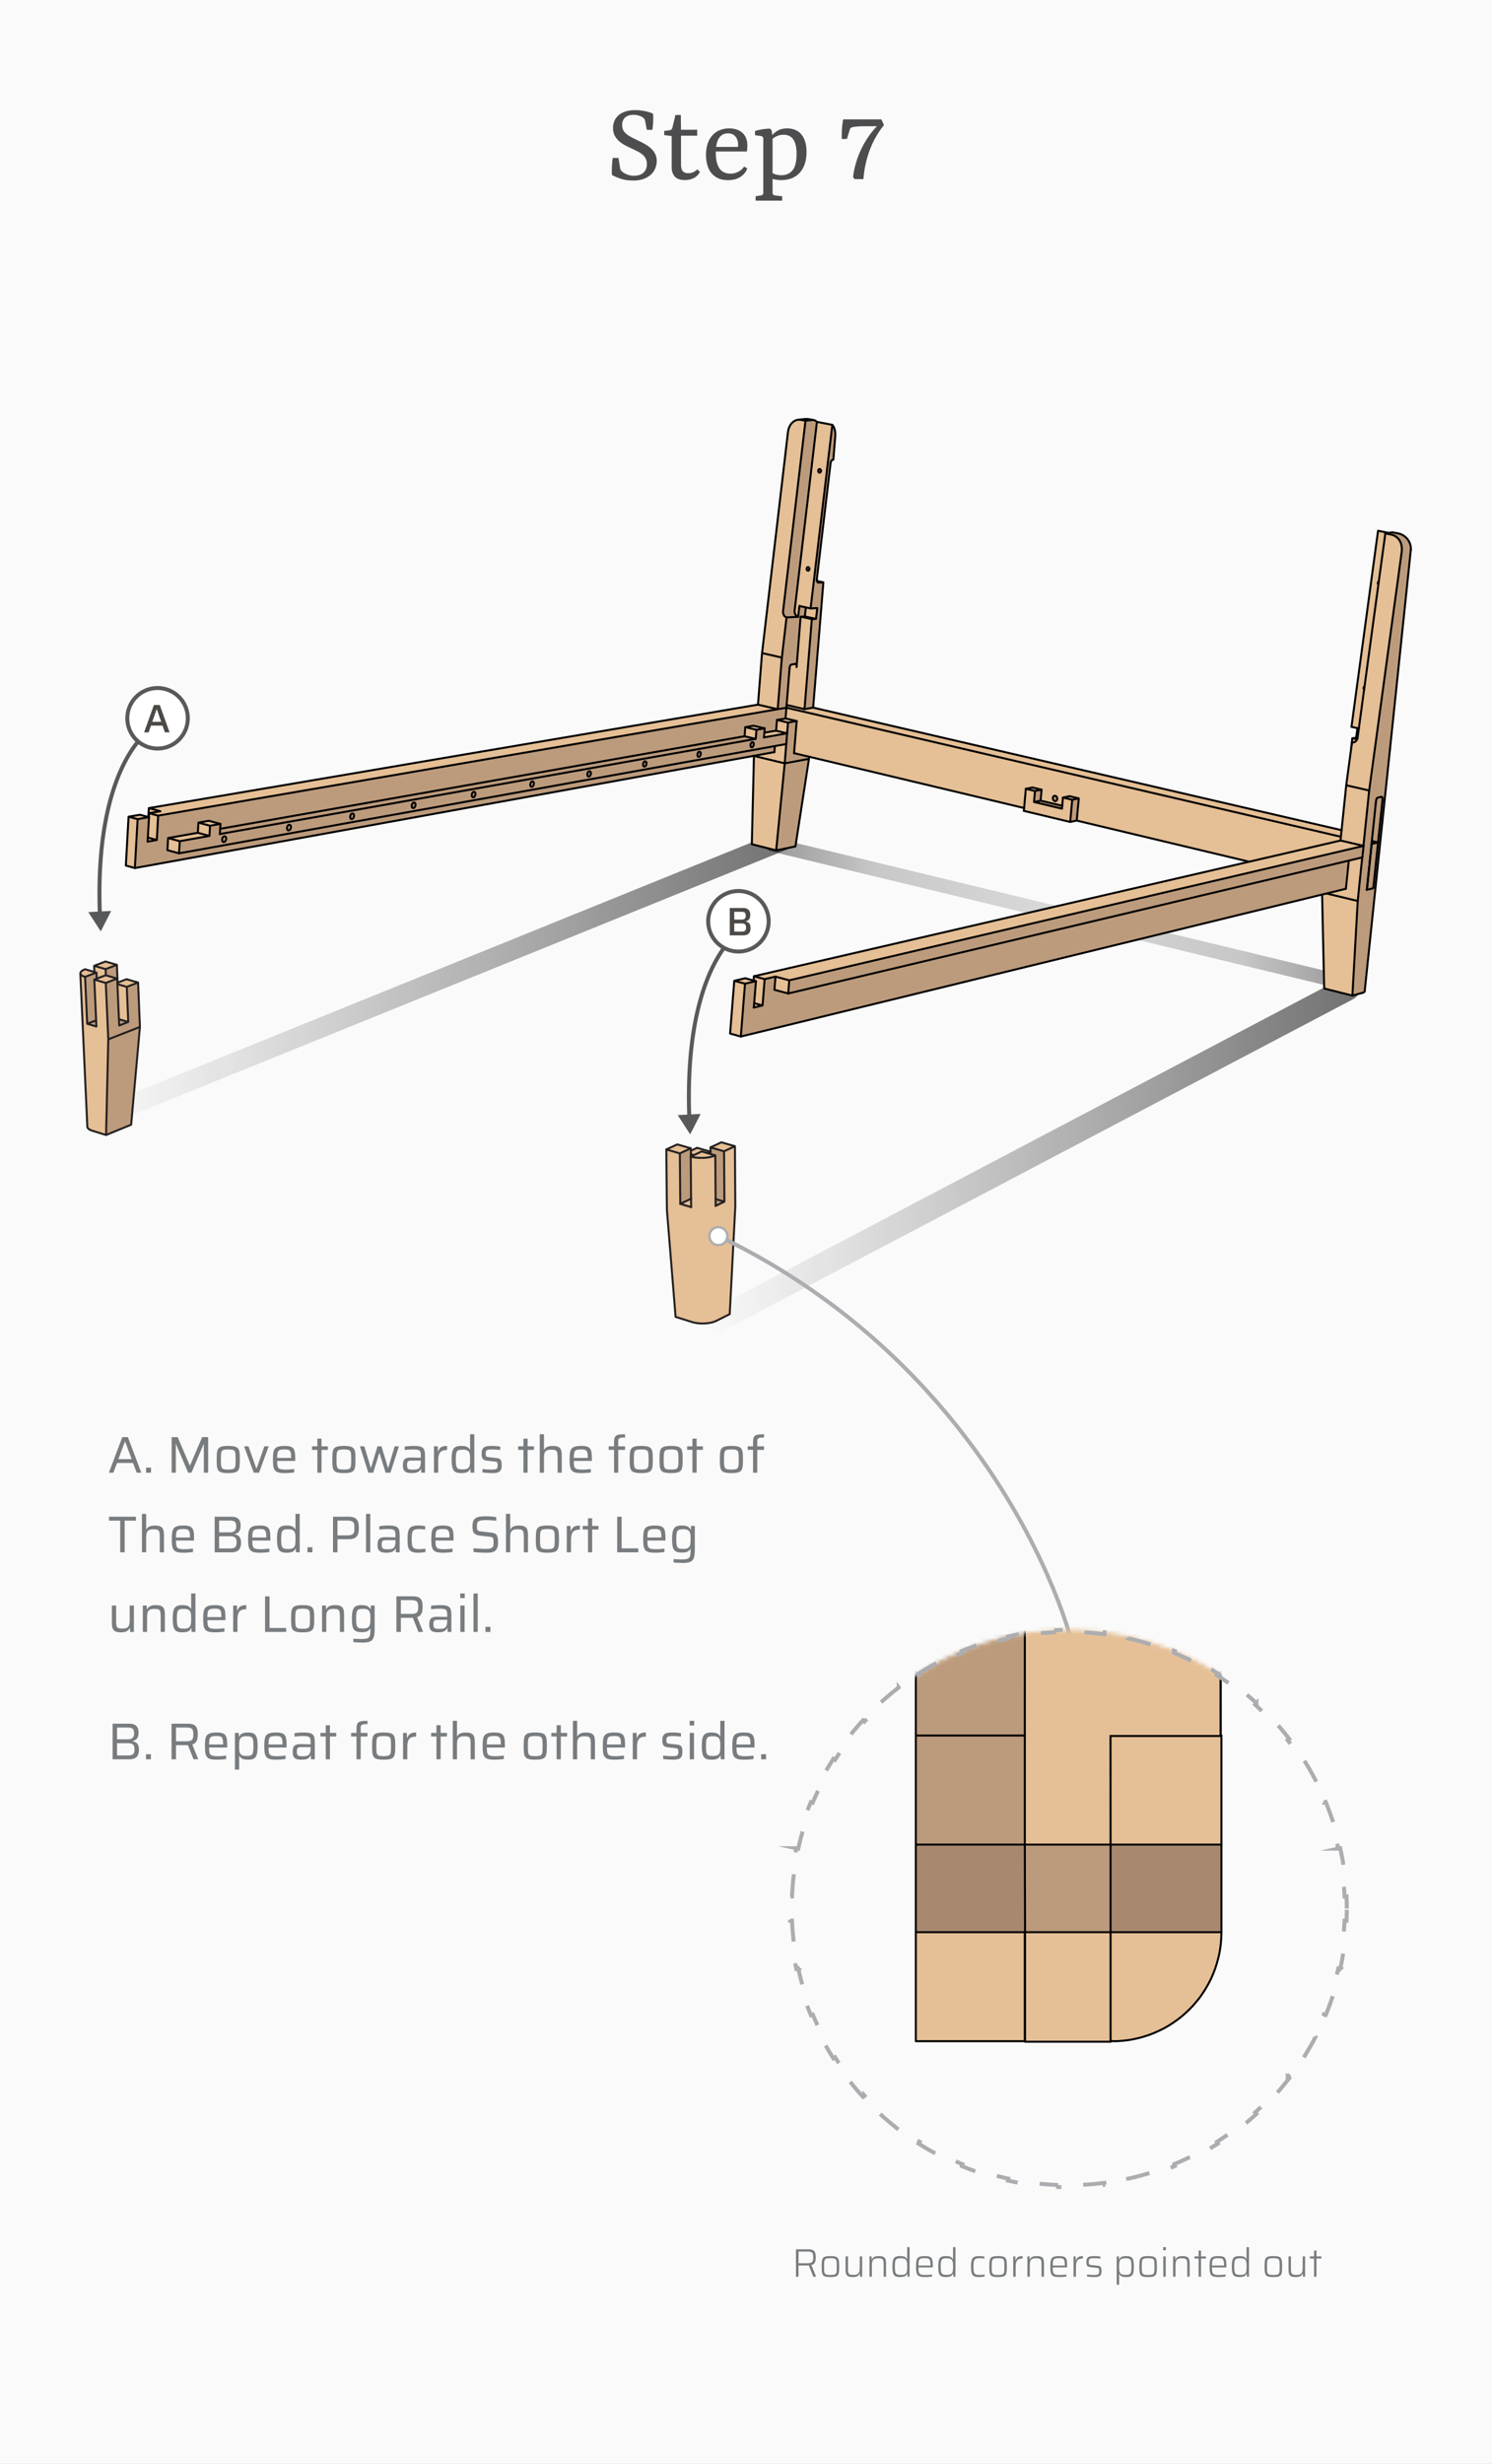 <svg width="375" height="619" viewBox="0 0 375 619" fill="none" xmlns="http://www.w3.org/2000/svg"><rect x="0" y="0" width="375" height="619" fill="#333333" stroke="none"/><g clip-path="url(#a)"><path fill="#fff" d="M0 0h375v619H0z"/><path fill="#FAFAFA" d="M0 0h375v619H0z"/><path d="M200.06 572v-6.88h3.12c.433 0 .773.053 1.02.16.247.107.43.257.55.45.12.187.197.403.23.65.033.24.05.497.05.77 0 .253-.023.513-.07.78-.04.26-.137.493-.29.7-.153.2-.4.347-.74.44l1.19 2.93h-.7l-1.17-2.96.21.1a1.08 1.08 0 0 1-.18.03c-.073.007-.177.01-.31.01h-2.27V572h-.64Zm.64-3.39h2.2c.347 0 .62-.033.82-.1.2-.067.347-.163.44-.29.1-.127.163-.28.19-.46.027-.18.04-.383.04-.61 0-.233-.013-.44-.04-.62a.993.993 0 0 0-.16-.46.753.753 0 0 0-.41-.28c-.187-.067-.443-.1-.77-.1h-2.31v2.92Zm8.016 3.47c-.413 0-.756-.023-1.03-.07a1.58 1.58 0 0 1-.64-.24.969.969 0 0 1-.35-.47c-.073-.2-.123-.45-.15-.75a17.24 17.24 0 0 1-.03-1.1c0-.427.01-.79.03-1.09.027-.307.077-.56.15-.76.074-.2.19-.357.35-.47a1.58 1.58 0 0 1 .64-.24c.274-.047.617-.07 1.03-.07.414 0 .754.023 1.02.07.274.047.49.127.65.24.16.113.277.27.35.47.08.2.13.453.15.76.02.3.03.663.03 1.09 0 .427-.01.793-.03 1.1-.02.3-.07.55-.15.75a.963.963 0 0 1-.35.47c-.16.113-.376.193-.65.24-.266.047-.606.07-1.02.07Zm0-.53c.4 0 .707-.027.92-.08.22-.053.377-.15.47-.29.094-.147.15-.357.17-.63.02-.28.03-.647.03-1.1 0-.447-.01-.81-.03-1.09-.02-.28-.076-.493-.17-.64-.093-.147-.25-.243-.47-.29-.213-.053-.52-.08-.92-.08-.393 0-.7.027-.92.08-.22.047-.376.143-.47.29-.093.147-.15.36-.17.64-.02.28-.03.643-.03 1.09 0 .453.01.82.03 1.1.02.273.077.483.17.63.094.14.25.237.47.29.22.053.527.08.92.08Zm5.611.53c-.386 0-.7-.037-.94-.11a1.18 1.18 0 0 1-.54-.35 1.4 1.4 0 0 1-.26-.62 5.85 5.85 0 0 1-.06-.9v-3.2h.61v3.01c0 .353.017.64.05.86.034.213.1.377.2.49.1.107.244.18.43.22.187.033.43.05.73.05.374 0 .664-.047.87-.14a.96.96 0 0 0 .46-.41c.094-.18.15-.39.17-.63.027-.247.04-.517.04-.81v-2.64h.61v5.1h-.54l-.03-.78h-.05a1.29 1.29 0 0 1-.28.44c-.126.127-.31.23-.55.31-.233.073-.54.11-.92.11Zm4.206-.08v-5.1h.54l.03.78h.05c.067-.167.16-.313.28-.44a1.3 1.3 0 0 1 .54-.3c.24-.08.55-.12.93-.12.387 0 .697.04.93.12.24.073.424.19.55.35.127.153.21.357.25.61.047.253.07.553.07.9v3.2h-.61v-3.01c0-.36-.016-.647-.05-.86-.033-.213-.1-.373-.2-.48a.72.72 0 0 0-.43-.22c-.186-.04-.43-.06-.73-.06-.373 0-.666.05-.88.15a.91.91 0 0 0-.45.41 1.717 1.717 0 0 0-.18.63c-.02.24-.03.507-.03.8V572h-.61Zm7.716.08c-.393 0-.717-.04-.97-.12a1.123 1.123 0 0 1-.59-.41c-.14-.193-.24-.46-.3-.8a8.697 8.697 0 0 1-.08-1.3c0-.52.027-.95.08-1.29.06-.347.16-.617.3-.81.14-.193.333-.33.58-.41.253-.08.577-.12.97-.12.293 0 .553.023.78.07.227.047.42.127.58.24.16.113.28.267.36.46h.05v-3.02h.61V572h-.53l-.03-.77h-.05c-.1.247-.24.43-.42.55-.18.12-.387.2-.62.24-.233.04-.473.06-.72.06Zm.22-.55c.387 0 .693-.05.92-.15a.847.847 0 0 0 .47-.5c.073-.213.117-.437.13-.67.013-.24.02-.527.02-.86 0-.24-.007-.467-.02-.68a2.053 2.053 0 0 0-.11-.57.915.915 0 0 0-.49-.56c-.227-.113-.543-.17-.95-.17a3.72 3.72 0 0 0-.8.07.779.779 0 0 0-.46.28c-.1.14-.17.35-.21.63-.033.273-.05.64-.05 1.1 0 .46.02.83.06 1.11.04.273.11.48.21.62.107.14.263.233.47.28.207.047.477.07.81.07Zm6.008.55c-.4 0-.733-.027-1-.08a1.566 1.566 0 0 1-.65-.25 1.133 1.133 0 0 1-.38-.48 3.037 3.037 0 0 1-.17-.75c-.027-.3-.04-.653-.04-1.06 0-.487.02-.897.06-1.23.04-.34.127-.613.26-.82.14-.207.36-.357.66-.45.307-.093.723-.14 1.25-.14.38 0 .69.03.93.09.247.053.44.143.58.27.147.12.253.283.32.49.067.207.11.457.13.75.02.293.03.637.03 1.03v.21h-3.61c0 .387.017.703.05.95.04.247.113.44.22.58.113.14.287.237.52.29.24.053.56.08.96.08.167 0 .35-.007.55-.02l.59-.04c.193-.02.367-.043.52-.07v.51c-.133.027-.3.05-.5.07-.2.027-.41.043-.63.05-.22.013-.437.02-.65.02Zm1.39-2.71v-.33c0-.38-.023-.683-.07-.91-.047-.227-.123-.397-.23-.51a.77.77 0 0 0-.44-.22 3.27 3.27 0 0 0-.69-.06c-.353 0-.637.023-.85.07-.213.047-.373.137-.48.27-.107.127-.177.31-.21.55-.033.24-.05.56-.05.96h3.21l-.19.18Zm3.906 2.71c-.394 0-.717-.04-.97-.12a1.119 1.119 0 0 1-.59-.41c-.14-.193-.24-.46-.3-.8a8.565 8.565 0 0 1-.08-1.3c0-.52.026-.95.08-1.29.06-.347.16-.617.3-.81.14-.193.333-.33.58-.41.253-.08.576-.12.97-.12.293 0 .553.023.78.07.226.047.42.127.58.24.16.113.28.267.36.46h.05v-3.02h.61V572h-.53l-.03-.77h-.05c-.1.247-.24.43-.42.55-.18.12-.387.2-.62.24-.234.04-.474.06-.72.06Zm.22-.55c.386 0 .693-.05.92-.15a.847.847 0 0 0 .47-.5c.073-.213.116-.437.13-.67.013-.24.02-.527.02-.86 0-.24-.007-.467-.02-.68a2.09 2.09 0 0 0-.11-.57.918.918 0 0 0-.49-.56c-.227-.113-.544-.17-.95-.17-.327 0-.594.023-.8.07a.776.776 0 0 0-.46.28c-.1.14-.17.35-.21.63-.034.273-.05.64-.05 1.1 0 .46.02.83.06 1.11.04.273.11.48.21.62a.78.78 0 0 0 .47.28c.206.047.476.07.81.07Zm8.122.55c-.38 0-.693-.03-.94-.09a1.498 1.498 0 0 1-.6-.3 1.23 1.23 0 0 1-.33-.5 3.113 3.113 0 0 1-.15-.74c-.02-.293-.03-.627-.03-1 0-.4.017-.747.05-1.04.033-.293.09-.54.17-.74.087-.207.203-.37.35-.49.153-.127.347-.217.58-.27.233-.06.52-.09.86-.09.227 0 .463.013.71.04.253.02.463.047.63.08v.52a5.616 5.616 0 0 0-.59-.08c-.22-.02-.423-.03-.61-.03-.333 0-.603.03-.81.09a.832.832 0 0 0-.46.32c-.107.147-.18.357-.22.63-.033.273-.05.623-.05 1.05 0 .447.017.81.05 1.09.04.28.113.493.22.64a.848.848 0 0 0 .48.3c.207.053.48.08.82.08a7.213 7.213 0 0 0 1.22-.11v.51c-.16.04-.367.07-.62.09a6.89 6.89 0 0 1-.73.04Zm4.74 0a6.25 6.25 0 0 1-1.03-.07 1.575 1.575 0 0 1-.64-.24.963.963 0 0 1-.35-.47c-.073-.2-.123-.45-.15-.75a17.24 17.24 0 0 1-.03-1.1c0-.427.01-.79.03-1.09.027-.307.077-.56.15-.76.073-.2.19-.357.35-.47.16-.113.373-.193.64-.24a6.25 6.25 0 0 1 1.03-.07c.413 0 .753.023 1.02.07.273.047.49.127.65.24.16.113.277.27.35.47.08.2.13.453.15.76.02.3.03.663.03 1.09 0 .427-.01.793-.03 1.1-.02.3-.07.55-.15.75a.963.963 0 0 1-.35.47c-.16.113-.377.193-.65.24a6.07 6.07 0 0 1-1.02.07Zm0-.53c.4 0 .707-.027.92-.08.22-.053.377-.15.47-.29.093-.147.15-.357.17-.63.02-.28.03-.647.03-1.1 0-.447-.01-.81-.03-1.09-.02-.28-.077-.493-.17-.64-.093-.147-.25-.243-.47-.29-.213-.053-.52-.08-.92-.08-.393 0-.7.027-.92.08-.22.047-.377.143-.47.29-.093.147-.15.36-.17.64-.02.28-.03.643-.03 1.09 0 .453.01.82.03 1.1.02.273.077.483.17.63.093.14.25.237.47.29.22.053.527.08.92.08Zm3.811.45v-5.1h.53l.04 1.03h.05c.08-.3.203-.53.37-.69.167-.167.363-.277.59-.33.233-.06.49-.09.77-.09v.61c-.473 0-.837.08-1.09.24-.247.153-.417.39-.51.71-.093.32-.14.713-.14 1.18V572h-.61Zm3.555 0v-5.1h.54l.03.78h.05c.066-.167.16-.313.28-.44.126-.127.306-.227.54-.3.24-.08.55-.12.93-.12.386 0 .696.04.93.12.24.073.423.19.55.35.126.153.21.357.25.61.046.253.07.553.07.9v3.2h-.61v-3.01c0-.36-.017-.647-.05-.86-.034-.213-.1-.373-.2-.48a.723.723 0 0 0-.43-.22c-.187-.04-.43-.06-.73-.06-.374 0-.667.05-.88.15a.901.901 0 0 0-.45.41 1.68 1.68 0 0 0-.18.63c-.02.24-.03.507-.03.8V572h-.61Zm8.016.08c-.4 0-.734-.027-1-.08a1.56 1.56 0 0 1-.65-.25 1.125 1.125 0 0 1-.38-.48 3.037 3.037 0 0 1-.17-.75c-.027-.3-.04-.653-.04-1.06 0-.487.02-.897.06-1.23.04-.34.126-.613.26-.82.14-.207.36-.357.66-.45.306-.093.723-.14 1.25-.14.38 0 .69.03.93.09.246.053.44.143.58.27.146.12.253.283.32.49.066.207.11.457.13.75.02.293.03.637.03 1.03v.21h-3.61c0 .387.016.703.05.95.04.247.113.44.22.58.113.14.286.237.52.29.24.053.56.08.96.08.166 0 .35-.007.55-.02l.59-.04c.193-.02.366-.043.52-.07v.51c-.134.027-.3.05-.5.07-.2.027-.41.043-.63.05-.22.013-.437.02-.65.02Zm1.39-2.71v-.33c0-.38-.024-.683-.07-.91-.047-.227-.124-.397-.23-.51a.773.773 0 0 0-.44-.22 3.27 3.27 0 0 0-.69-.06c-.354 0-.637.023-.85.07-.214.047-.374.137-.48.27-.107.127-.177.31-.21.55-.034.24-.05.56-.05.96h3.21l-.19.18Zm2.195 2.63v-5.1h.53l.04 1.03h.05c.08-.3.204-.53.37-.69.167-.167.364-.277.59-.33.234-.06.49-.09.77-.09v.61c-.473 0-.836.08-1.09.24-.246.153-.416.39-.51.71-.093.32-.14.713-.14 1.18V572h-.61Zm5.185.08c-.18 0-.38-.007-.6-.02-.213-.007-.427-.02-.64-.04-.207-.02-.39-.04-.55-.06v-.52c.187.02.357.037.51.05l.44.04.42.02h.46c.36 0 .623-.03.79-.09.173-.06.287-.157.34-.29.06-.14.09-.32.09-.54 0-.26-.023-.447-.07-.56-.04-.12-.11-.197-.21-.23-.1-.033-.243-.06-.43-.08l-1.39-.15c-.3-.033-.533-.097-.7-.19a.722.722 0 0 1-.33-.41 2.7 2.7 0 0 1-.08-.72c0-.333.043-.597.13-.79a.887.887 0 0 1 .38-.44c.173-.1.38-.163.62-.19.247-.033.523-.05.83-.05.167 0 .343.007.53.02a7.525 7.525 0 0 1 1.03.11v.52a5.48 5.48 0 0 0-.54-.07 6.983 6.983 0 0 0-.53-.04c-.18-.007-.37-.01-.57-.01-.267 0-.497.017-.69.05a.687.687 0 0 0-.45.23c-.1.12-.15.327-.15.62 0 .22.017.387.05.5.04.113.11.19.21.23.107.04.253.07.44.09l1.4.14c.287.027.507.08.66.16.16.073.273.207.34.4.073.187.11.47.11.85 0 .307-.037.557-.11.75a.94.94 0 0 1-.34.44c-.153.1-.347.17-.58.21-.233.04-.507.06-.82.06Zm5.665 1.92v-7.1h.54l.03.78h.05c.093-.247.23-.43.41-.55.187-.127.393-.21.62-.25.233-.04.473-.06.72-.06.4 0 .723.04.97.12.253.08.45.217.59.41.14.193.237.46.29.8.06.34.09.773.09 1.3 0 .52-.027.953-.08 1.3-.053.34-.15.607-.29.8-.14.193-.337.33-.59.41-.247.08-.567.12-.96.12-.3 0-.563-.023-.79-.07a1.53 1.53 0 0 1-.58-.24 1.141 1.141 0 0 1-.36-.46h-.05V574h-.61Zm2.15-2.47c.34 0 .613-.023.82-.07.207-.047.36-.14.46-.28.107-.14.177-.347.21-.62.04-.28.06-.65.06-1.11 0-.46-.02-.827-.06-1.1-.033-.28-.103-.49-.21-.63-.1-.14-.253-.233-.46-.28a3.84 3.84 0 0 0-.82-.07c-.38 0-.687.053-.92.16a.883.883 0 0 0-.47.53c-.067.18-.11.387-.13.62-.013.227-.02.483-.02.77 0 .293.007.55.02.77.02.22.053.403.1.55.1.28.263.477.49.59.233.113.543.17.93.17Zm5.748.55c-.414 0-.757-.023-1.03-.07a1.575 1.575 0 0 1-.64-.24.963.963 0 0 1-.35-.47c-.074-.2-.124-.45-.15-.75a17.24 17.24 0 0 1-.03-1.1c0-.427.01-.79.03-1.09.026-.307.076-.56.15-.76.073-.2.19-.357.35-.47.16-.113.373-.193.64-.24.273-.047.616-.07 1.03-.07.413 0 .753.023 1.02.07.273.047.49.127.65.24.16.113.276.27.35.47.08.2.13.453.15.76.02.3.03.663.03 1.09 0 .427-.01.793-.03 1.1-.02.3-.07.55-.15.75a.969.969 0 0 1-.35.47c-.16.113-.377.193-.65.24a6.07 6.07 0 0 1-1.02.07Zm0-.53c.4 0 .706-.027.92-.08.22-.053.376-.15.47-.29.093-.147.15-.357.17-.63.02-.28.03-.647.03-1.1 0-.447-.01-.81-.03-1.09-.02-.28-.077-.493-.17-.64-.094-.147-.25-.243-.47-.29-.214-.053-.52-.08-.92-.08-.394 0-.7.027-.92.08-.22.047-.377.143-.47.29-.094.147-.15.36-.17.64-.02.28-.03.643-.03 1.09 0 .453.01.82.03 1.1.02.273.076.483.17.63.093.14.25.237.47.29.22.053.526.08.92.08Zm3.781-6.21v-.77h.68v.77h-.68Zm.03 6.66v-5.1h.61v5.1h-.61Zm2.461 0v-5.1h.54l.03.78h.05c.067-.167.16-.313.28-.44a1.3 1.3 0 0 1 .54-.3c.24-.08.55-.12.93-.12.387 0 .697.04.93.12.24.073.423.19.55.35.127.153.21.357.25.61.047.253.07.553.07.9v3.2h-.61v-3.01c0-.36-.017-.647-.05-.86-.033-.213-.1-.373-.2-.48a.72.72 0 0 0-.43-.22c-.187-.04-.43-.06-.73-.06-.373 0-.667.05-.88.15a.901.901 0 0 0-.45.41 1.717 1.717 0 0 0-.18.63c-.02.24-.03.507-.03.8V572h-.61Zm6.416 0v-4.57h-1.05v-.53h1.05v-1.48h.61v1.48h1.24v.53h-1.24V572h-.61Zm4.998.08c-.4 0-.733-.027-1-.08a1.571 1.571 0 0 1-.65-.25 1.14 1.14 0 0 1-.38-.48 3.082 3.082 0 0 1-.17-.75c-.026-.3-.04-.653-.04-1.06 0-.487.02-.897.06-1.23.04-.34.127-.613.26-.82.14-.207.36-.357.66-.45.307-.093.724-.14 1.25-.14.38 0 .69.03.93.09.247.053.44.143.58.27.147.12.254.283.32.49.067.207.11.457.13.75.02.293.03.637.03 1.03v.21h-3.61c0 .387.017.703.05.95.04.247.114.44.22.58.114.14.287.237.52.29.24.053.56.08.96.08.167 0 .35-.007.55-.02l.59-.04c.194-.02.367-.043.52-.07v.51c-.133.027-.3.05-.5.07-.2.027-.41.043-.63.05-.22.013-.436.02-.65.02Zm1.39-2.71v-.33c0-.38-.023-.683-.07-.91-.046-.227-.123-.397-.23-.51a.766.766 0 0 0-.44-.22 3.27 3.27 0 0 0-.69-.06c-.353 0-.636.023-.85.07-.213.047-.373.137-.48.27-.106.127-.176.31-.21.55-.033.24-.05.56-.05.96h3.21l-.19.18Zm3.906 2.71c-.393 0-.717-.04-.97-.12a1.123 1.123 0 0 1-.59-.41c-.14-.193-.24-.46-.3-.8a8.697 8.697 0 0 1-.08-1.3c0-.52.027-.95.08-1.29.06-.347.16-.617.3-.81.14-.193.333-.33.58-.41.253-.08.577-.12.97-.12.293 0 .553.023.78.07.227.047.42.127.58.24.16.113.28.267.36.46h.05v-3.02h.61V572h-.53l-.03-.77h-.05c-.1.247-.24.43-.42.55-.18.12-.387.2-.62.24-.233.04-.473.06-.72.06Zm.22-.55c.387 0 .693-.05.92-.15a.847.847 0 0 0 .47-.5c.073-.213.117-.437.13-.67.013-.24.02-.527.02-.86 0-.24-.007-.467-.02-.68a2.053 2.053 0 0 0-.11-.57.915.915 0 0 0-.49-.56c-.227-.113-.543-.17-.95-.17a3.72 3.72 0 0 0-.8.07.779.779 0 0 0-.46.28c-.1.14-.17.35-.21.63-.033.273-.05.64-.05 1.1 0 .46.02.83.06 1.11.04.273.11.48.21.62.107.14.263.233.47.28.207.047.477.07.81.07Zm8.272.55c-.413 0-.756-.023-1.03-.07a1.58 1.58 0 0 1-.64-.24.969.969 0 0 1-.35-.47c-.073-.2-.123-.45-.15-.75a17.24 17.24 0 0 1-.03-1.1c0-.427.01-.79.03-1.09.027-.307.077-.56.15-.76.074-.2.19-.357.35-.47a1.58 1.58 0 0 1 .64-.24c.274-.047.617-.07 1.03-.07.414 0 .754.023 1.02.07.274.047.49.127.65.24.16.113.277.27.35.47.08.2.13.453.15.76.02.3.03.663.03 1.09 0 .427-.01.793-.03 1.1-.02.3-.07.55-.15.75a.963.963 0 0 1-.35.47c-.16.113-.376.193-.65.24-.266.047-.606.07-1.02.07Zm0-.53c.4 0 .707-.027.92-.08.22-.053.377-.15.47-.29.094-.147.15-.357.17-.63.02-.28.03-.647.03-1.1 0-.447-.01-.81-.03-1.09-.02-.28-.076-.493-.17-.64-.093-.147-.25-.243-.47-.29-.213-.053-.52-.08-.92-.08-.393 0-.7.027-.92.08-.22.047-.376.143-.47.29-.093.147-.15.36-.17.64-.02.28-.03.643-.03 1.09 0 .453.01.82.03 1.1.02.273.077.483.17.63.094.14.25.237.47.29.22.053.527.08.92.08Zm5.612.53c-.387 0-.7-.037-.94-.11a1.169 1.169 0 0 1-.54-.35 1.377 1.377 0 0 1-.26-.62 5.85 5.85 0 0 1-.06-.9v-3.2h.61v3.01c0 .353.016.64.05.86.033.213.1.377.2.49.1.107.243.18.43.22.186.033.43.05.73.05.373 0 .663-.047.87-.14a.97.97 0 0 0 .46-.41c.093-.18.15-.39.17-.63.026-.247.04-.517.04-.81v-2.64h.61v5.1h-.54l-.03-.78h-.05c-.06.16-.154.307-.28.44-.127.127-.31.23-.55.31-.234.073-.54.11-.92.11Zm4.615-.08v-4.57h-1.05v-.53h1.05v-1.48h.61v1.48h1.24v.53h-1.24V572h-.61Z" fill="#787C7F"/><g clip-path="url(#b)"><path opacity=".69" d="m26.51 280.14 170.37-69.03" stroke="url(#c)" stroke-width="5" stroke-linecap="round" stroke-linejoin="round"/><path opacity=".69" d="m180.07 331.84 158.68-83.49" stroke="url(#d)" stroke-width="6" stroke-linecap="round" stroke-linejoin="round"/><path opacity=".5" d="m338.35 246.98-144.19-34.8" stroke="url(#e)" stroke-width="3.52" stroke-linecap="round" stroke-linejoin="round"/><path d="M351.51 134.04c1.85.38 3.29 2.25 3.08 4.15l-5.23 50.04-2.41 23.07-3.94 37.76-.05.11-.11.1-.18.1-.24.08-2.5.68 1.34-23.77 1.14-10.94h.03l.3-2.9h-.03l1.44-13.92 8.16-59.88c.23-1.67-.31-3.57-2.16-4.27l-.59-.17-1.36-.26.87-.14.89-.14 1.15.23c.13.02.28.05.41.08l-.01-.01Zm-4.02 66.78v-.35l-.03-.08-.03-.06-.03-.04-.04-.04-.04-.03-.04-.02h-.22l-.62.15-.06.02h-.07v.02h-.03l-.03.03h-.02v.02h-.02l-.03.03-.03.03-.05.06-.04.06-.03.08-.03.09-.03.1-.03.1v.13l-.02.05v.12l-.02.06-1.03 9.89-.07.73-1.2 11.52v.02h.03l.48-.12.64-.16.48-.12 1.2-11.5 1.11-10.62.02-.11v-.1l-.07.04Z" fill="#BC9B7C"/><path d="M350.13 134.45c1.84.7 2.39 2.6 2.16 4.27l-8.16 59.88-5.78-1.31 1.27-9.35v-.09l.19-1.35.33.02c.44-.05.78-.38.95-.78.04-.1.08-.19.1-.29 0-.03 0-.06.02-.09l.31-2.34 1.34-9.8.1-.8 3.47-25.55.11-.82 1.63-12.03 1.36.26.59.17h.01Z" fill="#E5BF95"/><path d="m349.06 133.88-.87.14-1.64 12.03-.19.17-.07.25.03.21.12.19-3.47 25.55-.18.16-.08.26.03.2.12.18-1.33 9.8-.34-.08-1.51-.32 1.38-10.2 3.57-26.34 1.73-12.73 1.34.26 1.36.27Z" fill="#E5BF95"/><path d="M347.49 200.81v.11l-.02.11-1.11 10.62-1.56-.36 1.03-9.89.01-.06.01-.06v-.07h.01l.01-.06.01-.05v-.02l.01-.02v-.05h.01l.02-.1.03-.1.03-.09.04-.07.04-.07.05-.06.03-.02.03-.03.01-.01.01-.01h.03v-.01h.01l.02-.02.03-.01.01-.01.02-.01h.01v-.01h.06l.06-.02.62-.14.03-.01h.03l.02-.01h.14l.04.02.04.02.05.05.02.04.03.06.02.08.01.04v.3Z" fill="#BC9B7C"/><path d="m346.36 211.65-1.2 11.5-.48.13-.64.15-.48.12 1.21-11.53.48-.1.63-.15.48-.12Zm0 0-.48.12-.63.15-.48.1-.04-.01.07-.72 1.56.36Z" fill="#BC9B7C"/><path d="m337.02 210.22.17-1.65 1.17-11.28 5.77 1.31-1.44 13.91-3.22-.75-2.51-.59h-.04l.1-.95Z" fill="#E5BF95"/><path d="m342.72 212.52-.3 2.89-.04.01-3.37.8-140.9 33.38.27-3.31 144.34-33.77Z" fill="#BC9B7C"/><path d="m313.95 216.5 23.01-5.33 2.51.59 3.22.75.03.01-144.34 33.77-3.46-.93-2.73.63-.81-.22-1.07-.28-.81-.22 124.45-28.77Zm28.43-1.08-1.13 10.94-7.84-1.88 4.87-1.19.73-7.07 3.37-.8Zm-.85-32.4-.31 2.34s0 .06-.02.09l-.34-.08.33-2.43.34.08Zm-.28 43.34-1.34 23.77-7.09-1.78-.52-23.6 1.11-.27 7.84 1.88Zm-1.37-40.89 1.22.27c-.17.39-.52.73-.95.78l-.33-.02-.18 1.35.24-2.39v.01Z" fill="#E5BF95"/><path d="m198.11 249.6 140.9-33.38-.73 7.07-4.87 1.19-1.11.27-146.1 35.67 1.05-13.28 2.75-.64-.45 5.54-.09 1.09 2.2-.52.53-6.62 2.73-.63-.28 3.31 3.47.93Z" fill="#BC9B7C"/><path d="m337.19 208.57-.17 1.65-139.36-32.42.05-.67 1.63.37.07.02 2.77.64h.02l2.17-.38 132.82 30.79Z" fill="#E5BF95"/><path d="m337.02 210.22-.1.94h.03l-23.01 5.33-43.33-10.34.52-5.57-2.32-.55-1.65.34-.18 2.06-5.44-1.28.25-2.77-2.3-.54-1.66.33-.44 4.82-54.03-12.89-3.77-.89h-.02l.66-8.07-2.77-.65h-.03l.22-2.7 139.36 32.42.01.01Zm-71.3-9.49-.03-.32-.15-.28-.24-.17-.27-.02-.15.06-.13.11-.1.17-.04.18.03.32.16.28.24.17.27.03.15-.06.13-.12.1-.17.03-.19v.01Z" fill="#E5BF95"/><path d="m271.14 200.59-.52 5.57-1.64.35.51-5.58 1.65-.34Z" fill="#BC9B7C"/><path d="m271.14 200.59-1.65.34-2.33-.55 1.66-.34 2.32.55Z" fill="#E5BF95"/><path d="m269.49 200.93-.51 5.58-11.65-2.79.07-.71.43-4.83 2.3.54-.24 2.78 7.02 1.67.07-.72.18-2.07 2.33.55Z" fill="#E5BF95"/><path d="m266.98 202.45-.07.72-7.02-1.67 1.65-.34 5.44 1.29Zm-1.29-2.04.03.32-.03.2-.1.16-.13.12-.15.07-.27-.03-.23-.18-.16-.28-.04-.32.05-.18.09-.18.13-.11.15-.06.27.02.24.17.15.28Z" fill="#BC9B7C"/><path d="m261.79 198.39-.25 2.77-1.65.34.24-2.78 1.66-.33Z" fill="#BC9B7C"/><path d="m261.79 198.39-1.66.33-2.3-.54 1.66-.33 2.3.54Z" fill="#E5BF95"/><path d="M209.2 106.74c.64.73.8 1.9.73 2.83l-.48 5.92h-.07l-.2.07-.21.2-.16.3-.07.32-.27 2.25-2.92 24.65-.27 2.24v.05c0 .11 0 .25.04.38.04.21.17.39.39.41l1.21-.06-2.57 31.47-2.17.38 1.83-22.61 1.05-.06.32-2.72-1.68.09 1.14-9.55.02-.13 2.9-24.53v-.1l1.42-11.82.02.02Z" fill="#BC9B7C"/><path d="m209.2 106.74-1.41 11.82-1.45-.18v-.19l-.06-.16-.1-.12-.13-.06h-.06l-.13.03-.11.09-.08.13-.03.16-1.74-.21 1.42-12.07.53.1.52.11 1.42.27 1.41.28Z" fill="#E5BF95"/><path d="M205.94 118.73h.14l.12-.07.1-.14.04-.14 1.45.18v.1l-2.91 24.52-1.45-.17v-.18l-.07-.16-.1-.12-.12-.06h-.07l-.12.03-.12.09-.07.14-.02.15-1.76-.21 2.92-24.64 1.74.21.02.16.06.15.11.11.11.05Z" fill="#E5BF95"/><path d="m206.28 118.03.06.16v.19l-.04.14-.1.14-.12.07h-.14l-.11-.05-.11-.11-.06-.15-.02-.16.03-.16.08-.13.11-.09.13-.03h.06l.13.06.1.12Z" fill="#BC9B7C"/><path d="m205.41 152.77-.32 2.72-2.81-.61.27-2.27 1.18.25 1.68-.09Z" fill="#E5BF95"/><path d="m205.32 105.98-1.42 12.07-2.92 24.64-1.27 10.74c-.04.6.25 1.38.89 1.54l-2.91.16c-.64-.16-.93-.94-.88-1.54l5.64-47.88 1.71-.18.39.02.4.15.37.29v-.01Z" fill="#BC9B7C"/><path d="m202.55 152.61-1.63-.36-.31 2.72c-.64-.16-.93-.93-.89-1.54l1.27-10.74 1.76.21v.16l.08.15.1.1.12.05h.14l.12-.07.1-.13.04-.16 1.45.17-.02.13-1.14 9.55-1.18-.25-.01.01Zm2-47.07-.39-.02-1.71.18-1.18-.23-.32-.04-.34.02 1.71-.18c.35-.03.71-.02 1.05.04.11.02.24.04.36.07l.83.16h-.01Zm-4.33 61.96 1-12.48.01-.09 2.81.62-1.84 22.61h-.02l-2.77-.64v-.01l-.07-.02-.59-.13v-.01l-1.04-.23.74-9.24.01-.05v-.07l.01-.02v-.03l.01-.06.01-.04v-.04l.01-.01v-.04l.02-.09.04-.09.03-.08.04-.07.04-.06.05-.05.03-.03.03-.02.01-.01h.02l.01-.01.01-.01h.01l.02-.02.04-.01.01-.01h.02l.01-.01h.06l.07-.02.66-.11h.08l.02-.01h.09l.01.01h.04l.05.01.04.03.05.03.03.06.03.05.02.07.01.04.01.04v.05l.01.01v.29Z" fill="#E5BF95"/><path d="m203.42 142.87.01.12v.02l-.04.15-.1.13-.12.07h-.14l-.12-.05-.1-.1-.07-.15v-.16l.02-.15.07-.14.12-.09.12-.03h.07l.12.06.1.12.07.16v.01l-.01.03Zm-.06 47.25-.04.53v.01l-6.09 1.12.39-4.85.21-2.69.22-2.7 2.19-.39-.66 8.07v.01h.02l3.76.89Z" fill="#BC9B7C"/><path d="m203.32 190.66-3.4 22-4.84.99 2.15-21.87 6.09-1.12Zm-.77-38.05-.27 2.27-1.05.05-.01.09-.62-.05.32-2.72 1.63.36Z" fill="#BC9B7C"/><path d="m202.45 105.71-5.64 47.88c-.04.59.24 1.38.88 1.54l-1.18 10.08-4.98-1.13 6.52-55.6.1-.53.17-.53.24-.52.31-.45.38-.39.43-.3.45-.2.46-.1.34-.02.32.04 1.18.23h.02Z" fill="#E5BF95"/><path d="m201.22 155.02-1 12.48v-.29l-.01-.01v-.05l-.01-.04-.01-.04-.02-.07-.03-.05-.03-.06-.05-.03-.04-.03-.05-.01h-.04l-.01-.01h-.09l-.02.01h-.08l-.66.11-.07.02h-.06l-.01.01h-.02l-.01.01-.04.01-.02.02h-.01l-.01.01-.01.01h-.02l-.01.01-.03.02-.03.03-.05.05-.04.06-.04.07-.03.08-.04.09-.02.09v.04l-.01.01v.04l-.01.04-.01.06v.03l-.01.02v.07l-.01.05-.74 9.24v.01l-.05.67v.01l-2.19.37 1.04-12.97 1.18-10.09 2.91-.15.62.05Z" fill="#BC9B7C"/><path d="m200.24 181.15-2.19.39-2.77-.66 2.16-.37h.03l2.77.64Zm-.83-3.64v.01l-.07-.02v-.01l.07.02Zm-.07-.02v.01l-1.63-.37v-.01l1.04.23v.01l.59.13Zm-.96 68.8-.27 3.31-3.47-.93.28-3.31 3.46.93Z" fill="#E5BF95"/><path d="m198.05 181.54-.22 2.7-2.77-.66.22-2.7 2.77.66Z" fill="#E5BF95"/><path d="m197.83 184.24-.21 2.69-2.87.51-5.58 1.01-.13-.7.16-.11.14-.2.09-.24.02-.25-.02-.22-.1-.18-.14-.08-.15.01-.13-.66 1.03-.18.19-2.29 2.07-.36-.09 1.1-.1 1.18 5.82-1.03Z" fill="#BC9B7C"/><path d="m197.83 184.24-5.82 1.03.1-1.18 2.93-.52.02.01 2.77.66Z" fill="#E5BF95"/><path d="M189.49 189.89 33.9 218.09l.69-12.29 2.86-.49-.29 5.12-.05 1.02 2.3-.41.34-6.12 155.72-26.74 2.19-.37-.22 2.7-2.16.37-.22 2.7-.02-.01-2.93.52.09-1.1-2.82-.66-2.07.36-.17 2.28-131.8 23.26.07-1.23-2.93-.79-2.61.46-.15 2.56-7.47 1.31-.18 3.05 2.93.8 11.51-2.07 16.28-2.93 15.87-2.86 15.46-2.77 15.06-2.72 14.7-2.64 14.33-2.59 13.98-2.5v-.01l13.66-2.46 13.32-2.39 5.58-1.01-.12 1.52h-.02l-5.12.93Z" fill="#BC9B7C"/><path d="m194.63 188.96.12-1.52 2.87-.51-.39 4.85-7.74-1.86v-.03l5.12-.93h.02Zm2.6 2.82-2.15 21.87-6.12-1.55.53-22.18 7.74 1.86Zm-.72-26.57-1.04 12.97-2.17-.5-2.79-.65 1.02-12.95 4.98 1.13Z" fill="#E5BF95"/><path d="M195.47 178.18 39.75 204.92l-.69-.18-.9-.25-.69-.18 2.85-.49-2.91-.79 153.1-26 2.79.65 2.17.5Zm-3.27 4.81-2.07.36-2.82-.66 2.07-.36 2.82.66Zm-.01 63-.53 6.62-.82-.22-1.06-.29-.23-.06.45-5.54-.59-.16.09-1.07.81.22 1.07.28.81.22Z" fill="#E5BF95"/><path d="m191.66 252.61-2.2.52.09-1.09.23.06 1.06.29.82.22Zm-1.53-69.26-.19 2.29-2.8-.67.17-2.28 2.82.66ZM190 246.5l-2.75.64-.81-.22-1.07-.29-.82-.22 2.76-.64.81.22 1.06.29.23.06.59.16Z" fill="#E5BF95"/><path d="m189.94 185.64-1.03.18-13.33 2.37-13.66 2.42-13.98 2.49-14.34 2.54-14.7 2.61-15.08 2.68-15.47 2.75-15.88 2.81-16.29 2.89-.92.17.08-1.32 131.8-23.26 2.8.67Zm-.51 1.09.02.22-.02.25-.09.24-.14.2-.16.11-.15.01-.14-.09-.1-.17-.03-.23.03-.25.09-.24.14-.2.16-.1.15-.01.14.08.1.18Z" fill="#BC9B7C"/><path d="m189.04 187.75.13.7-13.32 2.39-.13-.7.16-.11.14-.2.09-.25.03-.25-.04-.23-.09-.17-.15-.09-.16.01-.12-.66 13.33-2.37.13.66-.16.1-.14.2-.09.24-.03.25.03.23.1.17.14.09.15-.01Z" fill="#BC9B7C"/><path d="m187.25 247.14-1.05 13.28-.82-.23-1.06-.3-.82-.21 1.05-13.27.82.22 1.07.29.81.22Z" fill="#E5BF95"/><path d="m176.1 189.1.04.23-.03.25-.09.25-.14.2-.16.11-.16.01-.15-.08-.09-.19-.04-.23.03-.24.1-.25.13-.2.16-.11.16-.01.15.09.09.17Z" fill="#BC9B7C"/><path d="m175.72 190.14.13.7-13.66 2.46-.13-.72.17-.1.15-.2.09-.26.02-.25-.02-.23-.11-.18-.15-.09-.16.02-.13-.68 13.66-2.42.12.66-.16.11-.13.2-.1.25-.03.24.04.23.09.19.15.08.16-.01Z" fill="#BC9B7C"/><path d="m162.47 191.54.02.23-.02.25-.09.26-.15.2-.17.1-.15.02-.15-.09-.11-.18-.03-.23.03-.25.09-.26.15-.2.16-.1.16-.02.15.09.11.18Z" fill="#BC9B7C"/><path d="M162.19 193.3v.01l-13.98 2.5-.13-.72.16-.11.15-.21.1-.25.03-.25-.03-.24-.11-.18-.16-.09-.16.02-.12-.68 13.98-2.49.13.68-.16.1-.15.2-.09.26-.03.25.03.23.11.18.15.09.15-.02.13.72Z" fill="#BC9B7C"/><path d="m148.49 194.03.03.24-.03.25-.1.25-.15.21-.16.11-.16.02-.16-.09-.1-.18-.04-.24.03-.25.09-.26.15-.21.17-.1.16-.02.16.09.11.18Z" fill="#BC9B7C"/><path d="m148.08 195.09.13.72-14.33 2.59-.13-.74.16-.11.16-.21.1-.26.02-.25-.03-.24-.11-.18-.16-.1-.17.02-.12-.69 14.34-2.54.12.68-.17.1-.15.21-.09.26-.03.25.04.24.1.18.16.09.16-.02Z" fill="#BC9B7C"/><path d="m134.16 196.59.03.24-.02.25-.1.26-.16.21-.16.11-.17.02-.16-.09-.11-.19-.04-.23.03-.25.1-.27.15-.21.17-.11.17-.02.16.1.11.18Z" fill="#BC9B7C"/><path d="m133.75 197.66.13.74-14.7 2.64-.13-.74.17-.12.16-.21.1-.26.02-.26-.03-.24-.11-.19-.17-.09-.17.02-.12-.7 14.7-2.61.12.69-.17.11-.15.21-.1.27-.03.25.04.23.11.19.16.09.17-.02Z" fill="#BC9B7C"/><path d="m119.47 199.21.03.24-.02.26-.1.26-.16.21-.17.12-.18.01-.15-.09-.12-.19-.03-.23.03-.26.09-.27.16-.21.17-.11.17-.02.17.09.11.19Z" fill="#BC9B7C"/><path d="m119.05 200.3.13.74-15.06 2.72-.14-.76.17-.12.17-.21.09-.27.03-.26-.03-.24-.12-.19-.17-.09-.18.01-.12-.7 15.08-2.68.12.7-.17.11-.16.21-.09.27-.03.26.03.23.12.19.15.09.18-.01Z" fill="#BC9B7C"/><path d="m104.41 201.9.03.24-.03.26-.09.27-.17.21-.17.12-.18.01-.16-.08-.12-.2-.04-.23.03-.26.1-.27.16-.22.17-.12.18-.01.17.09.12.19Z" fill="#BC9B7C"/><path d="m103.98 203 .14.76-15.46 2.77-.14-.76.18-.12.16-.21.11-.28.02-.26-.04-.24-.11-.2-.18-.08-.18.01-.13-.71 15.47-2.75.12.7-.17.12-.16.22-.1.27-.03.26.04.23.12.2.16.08.18-.01Z" fill="#BC9B7C"/><path d="m88.95 204.66.04.24-.02.26-.11.28-.16.21-.18.12-.18.01-.18-.08-.11-.2-.04-.24.02-.26.11-.27.15-.22.19-.12.18-.01.18.08.11.2Z" fill="#BC9B7C"/><path d="m88.52 205.77.14.76-15.87 2.86-.14-.78.19-.12.16-.21.11-.28.03-.27-.05-.24-.12-.19-.18-.1-.19.02-.13-.73 15.88-2.81.13.71-.19.12-.15.22-.11.27-.02.26.04.24.11.2.18.08.18-.01Z" fill="#BC9B7C"/><path d="m73.09 207.49.05.24-.03.27-.11.28-.16.21-.19.12-.19.02-.17-.09-.12-.2-.05-.24.03-.26.1-.28.17-.22.18-.12.19-.02.18.1.12.19Z" fill="#BC9B7C"/><path d="m72.65 208.61.14.78-16.28 2.93-.14-.79.18-.12.18-.22.1-.28.03-.27-.05-.24-.13-.2-.17-.1-.2.03-.13-.75 16.29-2.89.13.73-.18.12-.17.22-.1.28-.03.26.05.24.12.2.17.09.19-.02Z" fill="#BC9B7C"/><path d="m56.81 210.4.05.24-.03.27-.1.28-.18.22-.18.12-.19.02-.19-.09-.13-.2-.04-.24.02-.27.11-.28.17-.23.19-.11.2-.03.17.1.13.2Z" fill="#BC9B7C"/><path d="m55.34 208.23-.08 1.32.92-.17.13.75-.19.11-.17.23-.11.28-.02.27.04.24.13.2.19.09.19-.02.14.79L45 214.39l.18-3.05 7.47-1.33.14-2.55 2.62-.46-.07 1.23Z" fill="#BC9B7C"/><path d="m55.41 207-2.62.46-2.92-.79 2.61-.46 2.93.79Z" fill="#E5BF95"/><path d="m52.79 207.46-.14 2.55-2.93-.78.15-2.56 2.92.79Z" fill="#E5BF95"/><path d="m52.65 210.01-7.47 1.33-2.93-.8 7.47-1.31 2.93.78Z" fill="#E5BF95"/><path d="m45.18 211.34-.18 3.05-2.93-.8.18-3.05 2.93.8Zm-4.86-7.52-2.85.49-.05.99-.14-.03.13-2.24 2.91.79Z" fill="#E5BF95"/><path d="m39.75 204.92-.34 6.12-.69-.19-.9-.24-.66-.18.29-5.12-.03-.01.05-.99.69.18.9.25.69.18Z" fill="#E5BF95"/><path d="m39.41 211.04-2.3.41.05-1.02.66.18.9.24.69.19Zm-1.96-5.73-2.86.49-.69-.18-.9-.25-.69-.18 2.86-.49.69.18.9.25.52.14.14.03.03.01Z" fill="#E5BF95"/><path d="m34.59 205.8-.69 12.29-.68-.19-.91-.25-.68-.19.68-12.27.69.18.9.25.69.18Z" fill="#E5BF95"/><path d="m37.45 205.31-.03-.01-.14-.03-.52-.14m161.07-20.89-2.77-.66-.02-.01m2.58 3.36.21-2.69M45 214.39l11.51-2.07 16.28-2.93 15.87-2.86 15.46-2.77 15.06-2.72 14.7-2.64 14.33-2.59 13.98-2.5v-.01l13.66-2.46 13.32-2.39 5.58-1.01 2.87-.51" stroke="#000" stroke-width=".5" stroke-linecap="round" stroke-linejoin="round"/><path d="m37.11 211.45.05-1.02.29-5.12m157.19-16.35h-.03l-5.12.93-155.59 28.2m21.36-8.54.08-1.32.07-1.23m136.6-21.73.1-1.18.09-1.1m74.96 17.39-.18 2.07-.07.72m-9.08-4.99-.43 4.83-.07.71m-55.15-25.56h.02l2.17-.38m0 0 132.82 30.79" stroke="#000" stroke-width=".5" stroke-linecap="round" stroke-linejoin="round"/><path d="m199.58 189.22.02.01 3.76.89 54.04 12.89m86.16 20.54 1.21-11.53m-147.06-34.89 1.63.37.07.02 2.77.64m3.54-31.79c-.23-.02-.35-.2-.39-.41-.04-.13-.05-.27-.04-.38m-1.86-2.58v.01l-.04.15-.1.13-.12.07m.26-.52v.15m-.29-.5.12.06.1.12.07.16m2.91-24.45-.04.14-.1.14-.12.07h-.14m.11-.88.13.06.1.12.06.16v.18m-5.42 33.88 1.63.36 1.18.25m-4.98 24.49-1.04-.23m1.7.39-.07-.02-.59-.13m-4 10.08-.12 1.52" stroke="#000" stroke-width=".5" stroke-linecap="round" stroke-linejoin="round"/><path d="M199.58 189.23v-.01l.66-8.07m-2.77-.64h-.03l-2.16.37m3.17-13-.74 9.24v.01l-.05.67v.01m145.06 34.71-.03-.01-3.22-.75m2.95 3.65-.04.01-3.37.8-140.9 33.38m.27-3.31 144.34-33.77m-153.54 33.76.23.06.59.16m146.96-35.33-23.01 5.33-124.45 28.77m.5 1.23-.45 5.54-.09 1.09m-3.26 7.29 146.1-35.67 1.11-.27 4.87-1.19M88.99 204.9l-.04-.24-.11-.2-.18-.08-.18.01-.19.12-.15.22-.11.27-.02.26.04.24.11.2.18.08.18-.01.18-.12.16-.21.11-.28.02-.26Zm73.5-13.13-.02-.23-.11-.18-.15-.09-.16.02-.16.1-.15.2-.09.26-.03.25.03.23.11.18.15.09.15-.02.17-.1.15-.2.09-.26.02-.25Zm-28.3 5.06-.03-.24-.11-.18-.16-.1-.17.02-.17.11-.15.21-.1.27-.03.25.04.23.11.19.16.09.17-.02.16-.11.16-.21.1-.26.02-.25Zm-29.75 5.31-.03-.24-.12-.19-.17-.09-.18.01-.17.12-.16.22-.1.27-.03.26.04.23.12.2.16.08.18-.01.17-.12.17-.21.09-.27.03-.26Zm71.7-12.81-.04-.23-.09-.17-.15-.09-.16.01-.16.11-.13.2-.1.25-.03.24.04.23.09.19.15.08.16-.01.16-.11.14-.2.09-.25.03-.25Zm-27.62 4.94-.03-.24-.11-.18-.16-.09-.16.02-.17.1-.15.21-.09.26-.03.25.04.24.1.18.16.09.16-.02.16-.11.15-.21.1-.25.03-.25Zm-91.66 16.37-.05-.24-.13-.2-.17-.1-.2.03-.19.11-.17.23-.11.28-.02.27.04.24.13.2.19.09.19-.02.18-.12.18-.22.1-.28.03-.27Zm132.59-23.69-.02-.22-.1-.18-.14-.08-.15.01-.16.1-.14.2-.09.24-.03.25.03.23.1.17.14.09.15-.01.16-.11.14-.2.09-.24.02-.25Zm-69.95 12.5-.03-.24-.11-.19-.17-.09-.17.02-.17.11-.16.21-.09.27-.03.26.03.23.12.19.15.09.18-.01.17-.12.16-.21.1-.26.02-.26Zm-46.36 8.28-.05-.24-.12-.19-.18-.1-.19.02-.18.12-.17.22-.1.28-.03.26.05.24.12.2.17.09.19-.02.19-.12.16-.21.11-.28.03-.27Zm267.01-21.21c.44-.05.78-.38.95-.78.04-.1.08-.19.1-.29 0-.03 0-.06.02-.09m13.37-47.17-5.23 50.04m-8.15-2.87.32-2.34 1.33-9.8.11-.8 3.47-25.55.11-.82 1.64-12.03" stroke="#000" stroke-width=".5" stroke-linecap="round" stroke-linejoin="round"/><path d="m339.68 182.62 1.51.32.34.08m-4.61 28.15h.04l2.51.59m2.91 3.66-1.13 10.94m2.88-27.76-1.44 13.91m2.04-.5.07-.72 1.03-9.89m-2.3 22.16v-.02l1.2-11.53m-5.72 4.21-.73 7.07m9.91-89.27.87-.14.89-.14m-10.33 54.2-1.26 9.35m1.45-10.79-.18 1.35m-1.27 9.44-1.17 11.28-.17 1.65-.1.95" stroke="#000" stroke-width=".5" stroke-linecap="round" stroke-linejoin="round"/><path d="M337.03 210.22h-.01L197.66 177.8m147.14 33.49 1.56.36m-2.83 11.89.03.01m0 0-.03.01m-151.42-39.47 2.93-.52m-5.1 2.07-1.03.18-13.33 2.37-13.66 2.42-13.98 2.49-14.34 2.54-14.7 2.61-15.08 2.68-15.47 2.75-15.88 2.81-16.29 2.89-.92.17m142.57-25.31-5.82 1.03m-1.5-8.24 2.79.65m2.17.5L39.75 204.92m152.45-21.93-2.82-.66m-2.07.36 2.82.66m-2.99 1.62 2.8.67m154.83 26.38-.04-.01M193.3 177.68l2.17.5m-.19 2.7 2.77.66m2.19-.39-2.77-.64m.15 6.42-.39 4.85m.43-13.97-2.19.37m0 0 1.04-12.97m.93 15.3.22-2.7m4.89-25.21v.01l-.27 2.27m-11.77 22.15 1.02-12.95m8.07 25.15h-.02m3.78.89-.04.53m-4.57-13.29v-.01M45.18 211.34l-.18 3.05m-10.41-8.59-.69 12.29m3.55-12.78-2.86.49m5.16-.88-.34 6.12m13.24-1.03.14-2.55m0 0-2.92-.79m140.07-21.03.19-2.29m-134.8 24.88h.01l131.8-23.26m-149.86 20.3.13-2.24m-.25 7.4.66.18m-.4-5.31.05-.99m15.18 5.7-7.47 1.33m-7.02-6.85.9.25m-1.24 5.87.9.24m-1.96-5.72-.9-.25m-2.86.49.9.25m-.68 12.28-.91-.25m6.75-12.91.69.18m-2.28-.61.69.18m-4.26 1.13.69.18m4.13 5.05.69.19m2.66 2.55 2.93.8m-2.75-3.85 2.93.8m-4.86-7.52-2.91-.79m0 0 153.1-26m-158.2 28.16.69.18m2.86-.49-.69-.18m4.24 6.34-2.3.41m5.14-.91 7.47-1.31m-7.65 4.36.18-3.05m-4.78-6.23 2.85-.49m-8.01 1.37 2.86-.49m-3.54 12.76.68-12.27m0 12.46-.68-.19m2.27.63-.68-.19m16.5-8.67.15-2.56m5.54.33-2.62.46m-2.92-.79 2.61-.46m0 0 2.93.79m-2.76 3.01-2.93-.78m137.59-26.54-.17 2.28m2.24-2.64-2.07.36m2.82.66 2.07-.36m76.62 17.05-1.66.34m2.33.55-2.33-.55m1.82 6.13.51-5.58m-9.36-2.21-2.3-.54m13.31 2.41-.52 5.57m-5.31-4.88-.27-.03-.23-.18-.16-.28-.04-.32m.42-.53.27.02.24.17.15.28.03.32m78.96 22.55-.64.15m1.21-11.51.63-.15m-80.16-11.04-.03.2-.1.16-.13.12-.15.07m78.73 22.15-.48.12m1.21-11.53.48-.1m.63-.15.48-.12m-84.82-10.49-1.65.34m9.09 5.01 1.64-.35m.52-5.57-1.65.34m-9.36-2.21 1.66-.33m-2.3-.54-1.66.33m2.06 3.32.24-2.78m6.78 4.45-7.02-1.67m-2.56 2.22 11.65 2.79m76.18 16.64-.48.13m-75.86-23.24 2.32.55m-9.6.57 5.44 1.29m-5.19-4.06-.25 2.77m-2.05-3.31 2.3.54m8.83 7.77 43.33 10.34h.02m32.39-4.85-1.2 11.5m-80.55-22.68.05-.18.09-.18.13-.11.15-.06m-65.06-33.12h-.04l-.01-.01h-.09l-.02.01h-.07m5.58-60.84-1.42 12.07-2.92 24.64-1.27 10.74m2.74-47.72-5.64 47.88m4.42 1.34 2.81.62m-1.76-.67-1.05.05m7.97-48.19-1.41 11.82v.1m-2.92 24.65-1.14 9.55m-14.24 37.06 7.74 1.86m0 0-2.15 21.87m.2-32.77-.22 2.7m-.43 5.38h-.03m2.63 2.82 6.09-1.12m-5.27-9.12-.22 2.7m2.41-3.09-2.19.39m-1.54-16.33-4.98-1.13m11.5-20.72-.12-.05-.1-.1-.07-.15v-.16l.02-.15.07-.14.12-.09.12-.03m3.27-24.3v.19m-2.91 24.45v.01l-.01.03.01.12v.01m1.91 2.96 1.6.35m-.88-27.58h-.12m-2.77 24.63h-.14m-2.43-37.91.34-.01.33.04m-.67-.03 1.72-.18m0 0c.35-.03.71-.02 1.05.04m-.01 0c.11.02.24.04.36.07m.83.16.4.15.37.29m-1.6-.6.83.16m1.44 12.31h.06m-2.98 24.64h.07m-5.45 12.63 2.91-.15m-3.79-1.38c-.04.59.24 1.38.88 1.54m2.02-1.7c-.04.6.25 1.38.89 1.54m3.56-49.45.39.02m4.2 10.84.07-.32.15-.3.21-.2.2-.07m-5.65 37.37 1.68-.09m0 0-.32 2.72m-2.81-.61 2.81.61m0 0-1.05.06m3.75-36.89-2.91 24.52-.01.13m-5.44 34.2h-.02m3.91 13.14v.01l-3.4 22m-4.84.99 4.84-.99m-4.84.99-6.12-1.55m0 0 .53-22.18m0 0v-.04m2.04-25.8 6.52-55.6m11.15-1.74c.64.73.8 1.9.73 2.83m-5.89 45.98-1.84 22.61m4.74-31.85-2.57 31.47m1.19-34.49 2.92-24.65m0 0 .27-2.26m-3.46 29.14.27-2.23m3.82-27.8h.07m-2.51 30.82-1.22.06m4.21-36.8-.48 5.92m-5.29-9.97-1.71.19m-4.4 2.77.1-.54.17-.53.25-.52.31-.45.39-.39.42-.3.45-.2.46-.1m.67.03 1.18.23" stroke="#000" stroke-width=".5" stroke-linecap="round" stroke-linejoin="round"/><path d="m205.32 105.98.53.1.52.11 1.42.27 1.41.28m-7.97 48.19-.01.09-1 12.48m-.01.1.01-.1v-.29l-.01-.01v-.05l-.01-.04-.01-.04-.02-.07-.03-.05-.03-.06-.05-.03-.04-.03-.05-.01m-.23 0h-.01l-.66.11m0 0-.07.02h-.06l-.01.01h-.02l-.01.01-.04.01-.02.02h-.01l-.01.01-.01.01h-.02l-.01.01-.03.02-.03.03-.05.05-.04.06-.04.07-.03.08-.04.09-.02.09v.04l-.01.01v.04l-.01.04-.01.06v.03l-.01.02v.07l-.01.05m-1.94-2.67 1.18-10.09m2.91-.15.32-2.72m5.02-33.52-.11-.05-.11-.11-.06-.15-.02-.16.03-.16.08-.13.11-.09.13-.03m-.7 27.72v-.05m128.12 78.96 7.84 1.88M198.11 249.6l.27-3.31m-6.72 6.32-.82-.22m-3.59-5.25-.81-.22m-.24 13.5 1.05-13.28m0 0 2.75-.64m-.54 6.63 2.2-.52m0 0 .53-6.62m-.81-.22-1.07-.28m.53 6.9-1.06-.29m-3.34-5.18-1.07-.29m2.75-.64 1.06.29m-4.86 13.61 1.06.3m4.93-14.7-.81-.22m2.69.72-.81-.22m-6.01.86-.82-.22m5.23 5.69-.23-.06m-2.24-6.27.81.22m6.8-.63 3.46.93m-3.74 2.38 3.47.93m144.61-37.08-.3 2.89m-155.11 30.36-2.76.64m0 0-1.05 13.27m6-14.41-.09 1.07m2.78-.35 2.73-.63m0 0-.28 3.31m-11.14 11.01.82.21m1.06.3.82.23m164.9-126.46c.13.02.28.05.41.08m-4.04 66.99-1.11 10.62m-5.11 14.71-1.34 23.77m7.15-49.91.03-.01h.03l.02-.01h.14m5.01-61.48-8.16 59.88m5.42-64.32.59.17c1.84.7 2.39 2.6 2.16 4.27m-8.17 59.88-5.77-1.31" stroke="#000" stroke-width=".5" stroke-linecap="round" stroke-linejoin="round"/><path d="M351.51 134.04c1.85.38 3.29 2.25 3.08 4.15m-14.97 49.75.01-.09.25-2.38m6.56-38.6-.12-.19-.03-.21.07-.25.19-.17m-3.69 27.17-.12-.18-.03-.2.08-.26.18-.16m4.31 27.78.04.02.04.02.05.05.02.04.03.06.02.08.01.04v.41l-.02.11m1.89-12.8-2.42 23.07m3.01-77.56 1.15.22m-4.16 77.34v.01L343 249.06m-3.19-62.56.34.02m.7-1.15.34-2.43m-.34 2.43.35.08m-1.32.02 1.22.27m-1.22-.27.97-.1m-1.17-2.75 1.38-10.2m0 0 3.57-26.34m0 0 1.73-12.73m-6.45 116.78 2.5-.68m-2.5.68-7.09-1.78m0 0-.52-23.6m14.14-24.39.62-.14m-1.23 1.18.01-.06.01-.06v-.07h.01l.01-.06.01-.05v-.02l.01-.02v-.05h.01l.02-.1.03-.1.03-.09.04-.07.04-.07.05-.06.03-.02.03-.03.01-.01.01-.01h.03v-.01h.01l.02-.02.03-.01.01-.01.02-.01h.01v-.01h.06l.06-.02m1.75-66.34 1.36.26m-3.19-.93 1.34.26 1.36.27" stroke="#000" stroke-width=".5" stroke-linecap="round" stroke-linejoin="round"/><path d="m342.41 249.45.24-.08.19-.09.11-.11.05-.11" stroke="#000" stroke-width=".5" stroke-linecap="round" stroke-linejoin="round"/><path d="M185.219 235.348a.5.5 0 0 0-.579-.816l.579.816ZM173.47 285l2.629-5.14-5.766.293L173.47 285Zm11.46-50.06-.29-.407-.002.001-.003.002-.01.007-.034.026c-.029.021-.069.053-.121.094-.103.083-.25.207-.434.376-.369.338-.887.856-1.501 1.59-1.229 1.468-2.838 3.796-4.4 7.262-3.124 6.933-6.055 18.402-5.394 36.628l.999-.036c-.656-18.104 2.258-29.415 5.307-36.181 1.525-3.383 3.085-5.633 4.255-7.031a15.741 15.741 0 0 1 1.409-1.495c.169-.154.3-.264.387-.334l.096-.076.022-.016a.014.014 0 0 0 .004-.003s-.001.001-.29-.407ZM37.286 184.41a.5.5 0 1 0-.572-.82l.572.82ZM25.329 234l2.623-5.143-5.765.299L25.329 234ZM37 184l-.286-.41-.002.001-.003.002-.01.008-.035.025a9.182 9.182 0 0 0-.565.469c-.375.337-.903.855-1.528 1.588-1.25 1.466-2.89 3.792-4.48 7.254-3.183 6.925-6.168 18.382-5.495 36.588l1-.037c-.67-18.081 2.298-29.377 5.403-36.133 1.553-3.379 3.142-5.627 4.333-7.023a15.837 15.837 0 0 1 1.436-1.493c.171-.154.305-.264.393-.334l.099-.076.022-.016.004-.003L37 184Z" fill="#58595B"/><path d="m34.71 246.85.46 11.15-7.95 3.12-.63-14.17 2.86-1.09.04 1.04.02.35.38 8.81.07 1.59 2.28-.89-.37-8.82 2.84-1.09Z" fill="#BC9B7C"/><path d="m35.17 258-2.21 24.58-6.3 2.58.56-24.04 7.95-3.12Z" fill="#BC9B7C"/><path d="m34.71 246.85-2.84 1.09-2.36-.69-.02-.35h.01l.07-.03 2.25-.86 2.89.84Z" fill="#E5BF95"/><path d="m31.87 247.94.37 8.82-2.35-.7-.38-8.81 2.36.69Z" fill="#E5BF95"/><path d="m32.24 256.76-2.28.89-.07-1.59 2.35.7Zm-2.86-14.36.19 4.47-.07.03h-.01l-.04-1.04-2.84-.83-.07-1.55 2.84-1.08Z" fill="#BC9B7C"/><path d="m29.45 245.86-2.86 1.09-2.89-.84.61-.24 2.26-.85.04.01 2.84.83Zm-.07-3.46-2.84 1.08-2.88-.83 2.85-1.08 2.87.83Z" fill="#E5BF95"/><path d="m26.59 246.95.63 14.17-.56 24.04-3.53-1.1-.49-.19-.37-.23-.23-.26-.09-.27v-.02l-1.76-38.54.08.25.24.23.38.22.49.18.54 11.78 2.31.69-.07-1.55-.46-10.24 2.89.84Zm-.05-3.47.07 1.55-.04-.01-2.26.85-.06-1.53-.52-.14-.07-1.55 2.88.83Z" fill="#E5BF95"/><path d="m24.25 244.34.06 1.53-.61.24.46 10.24-2.24.86-.54-11.78 2.87-1.09Z" fill="#BC9B7C"/><path d="m24.25 244.34-2.87 1.09-.49-.18-.38-.22-.24-.23-.08-.25v-.03l.08-.26.22-.27.39-.25.5-.23 2.35.69.52.14Z" fill="#E5BF95"/><path d="m24.16 256.35.07 1.55-2.31-.69 2.24-.86Z" fill="#BC9B7C"/><path d="m29.45 245.86.04 1.04.02.35.38 8.81.07 1.59m-5.73.25-.07-1.55-.46-10.24m-2.32-2.6 2.35.69.52.14M23.7 246.11l.61-.24 2.26-.85m.04.01 2.84.83m-2.88-.84.04.01m2.89 1.87.07-.03 2.25-.86m-10.44-.58-.49-.18-.38-.22-.24-.23-.08-.25m7.03 16.57-.56 24.04m5.58-28.4-.37-8.82m-7.62-3.6-2.87 1.09m8.58 12.22 2.28-.89m-10.32.45 2.31.69m-.07-1.55-2.24.86m7.46-14.81-2.84 1.08m.05 3.47 2.86-1.09m-2.86 1.09-2.89-.84m8.17 1.83-2.36-.69m-2.29 13.87-.63-14.17m2.98-.08-.19-4.47m-9.19 2.15v-.03m1.76 38.59.09.27.23.26.37.23.49.19m-1.18-.97-1.76-38.54m0-.03.08-.26.22-.27.39-.25.5-.23m5.28 41.65-3.53-1.1m9.83-1.48-6.3 2.58M35.17 258l-2.21 24.58m-9.3-39.93.07 1.55m2.81-.72.07 1.55m-2.36-.69.06 1.53m7.93 10.89-2.35-.7m-3.35-12.58-2.88-.83m2.85-1.08-2.85 1.08m2.85-1.08 2.87.83m2.44 3.61 2.89.84m-2.84 1.09 2.84-1.09m0 0 .46 11.15m0 0-7.95 3.12m-5.3-3.91-.54-11.78m.57 37.66v.02" stroke="#231F20" stroke-width=".5" stroke-linecap="round" stroke-linejoin="round"/><path d="m173.69 301.16-.08-10.58.71.17.81.11.85.05h.86l.83-.07.8-.14.72-.19.59-.23.08 10.98.01 1.7 2.19-1.05h.01l-.08-12.66 2.73-1.28.09 15.16-1.4 27.03-3.35 1.68-.58.24-.71.21-.8.13-.83.08-.84.01-.84-.06-.8-.12-.71-.18-4.15-1.3-2.18-26.89-.15-15.17 3.4.99.11 12.68 2.73.81-.02-2.11Z" fill="#E5BF95"/><path d="m184.72 287.97-2.73 1.28h-.01l-3.4-.98 2.73-1.28 3.41.98Z" fill="#E5BF95"/><path d="m181.99 289.25.08 12.66h-.01l-2.2-.65-.08-10.98-1.19-.34v-.59l-.01-1.08 3.4.98h.01Zm.07 12.66-2.19 1.05-.01-1.7 2.2.65Z" fill="#BC9B7C"/><path d="m173.65 290.56.75-.35 1.97-.92 1.46.43.76.22 1.19.34-.59.23-.72.19-.8.14-.83.07h-.86l-.85-.05-.81-.11-.71-.17v-.01l.04-.01Z" fill="#E5BF95"/><path d="M178.59 289.35v.02l-.76.35-1.46-.43-1.97.92-.76-.22v-.88l1.57-.73 3.38.97Zm-4.9 11.81.02 2.11-2.73-.81 2.71-1.3Z" fill="#E5BF95"/><path d="M173.64 289.11v.88l.01.57-.04.01v.01l.08 10.58-2.71 1.3-.11-12.68 2.76-1.29.01.62Z" fill="#BC9B7C"/><path d="m173.63 288.49-2.76 1.29-3.4-.99 2.76-1.27 3.4.97Z" fill="#E5BF95"/><path d="m178.58 288.27.01 1.08v.59m-4.96-1.45.01.62v.88l.01.57" stroke="#231F20" stroke-width=".5" stroke-linecap="round" stroke-linejoin="round"/><path d="m176.37 289.29-1.97.92-.75.35-.04.01m6.26 12.39-.01-1.7-.08-10.98m0 0-1.19-.34-.76-.22-1.46-.43" stroke="#231F20" stroke-width=".5" stroke-linecap="round" stroke-linejoin="round"/><path d="M173.61 290.57v.01l.08 10.58.02 2.11m4.88-13.92-3.38-.97m1.63 2.53.83-.07.8-.14.72-.19.59-.23m-8.8 12.18-.11-12.68m7.71-1.51 3.4.98m-14.51-.46 3.4.99" stroke="#231F20" stroke-width=".5" stroke-linecap="round" stroke-linejoin="round"/><path d="M176.84 290.91h-.86l-.85-.05-.81-.11-.71-.17m6.25 10.68 2.2.65m-4.23-12.19.76-.35m-4.95.62.76.22m-.77-1.1h.01l1.57-.73m1.93 44.12.83-.08.8-.13.71-.21.58-.24m-12.44-27.88 2.18 26.89m10.26.99 3.35-1.68m-13.61.69 4.15 1.3m9.46-1.99 1.4-27.03m0 0-.09-15.16m-2.73 1.28.08 12.66m-8.35 1.36h-.01l-2.73-.81m0 0 2.71-1.3h.01m8.37.75h-.01l-2.19 1.05m4.85-14.99-3.41-.98m3.41.98-2.73 1.28m-.68-2.26-2.73 1.28m-7.71 1.51 2.76-1.29m-6.16.3 2.76-1.27m3.4.97-3.4-.97m-2.61 16.44-.15-15.17M173.95 332.15l.71.18.8.12.84.06.84-.01" stroke="#231F20" stroke-width=".5" stroke-linecap="round" stroke-linejoin="round"/><path d="M39.6 188.06a7.6 7.6 0 1 0 0-15.2 7.6 7.6 0 0 0 0 15.2Z" fill="#fff" stroke="#58595B" stroke-miterlimit="10"/><path d="m36.22 184 2.46-6.88h1.48l2.46 6.88h-1.17l-.6-1.7h-2.9l-.59 1.7h-1.14Zm2.05-2.66h2.25l-1.1-3.13h-.05l-1.1 3.13Z" fill="#4C4946"/><path d="M185.6 239.06a7.6 7.6 0 1 0 0-15.2 7.6 7.6 0 0 0 0 15.2Z" fill="#fff" stroke="#58595B" stroke-miterlimit="10"/><path d="M183.42 235v-6.88h3.27c.453 0 .817.07 1.09.21.273.133.473.33.6.59.127.253.19.563.19.93 0 .307-.043.57-.13.79-.08.22-.207.4-.38.54-.173.133-.397.23-.67.29v.04c.32.06.57.163.75.31.187.147.317.333.39.56.073.227.11.493.11.8 0 .26-.03.503-.09.73a1.355 1.355 0 0 1-.9.95c-.253.093-.577.14-.97.14h-3.26Zm1.13-.95h1.79c.307 0 .543-.03.71-.09a.616.616 0 0 0 .35-.32c.073-.153.11-.357.11-.61 0-.26-.037-.463-.11-.61a.613.613 0 0 0-.37-.32c-.167-.067-.397-.1-.69-.1h-1.79v2.05Zm0-3.01h1.75c.273 0 .49-.033.65-.1a.715.715 0 0 0 .37-.31c.08-.147.12-.333.12-.56 0-.253-.033-.45-.1-.59a.58.58 0 0 0-.34-.31c-.16-.06-.393-.09-.7-.09h-1.75v1.96Z" fill="#4C4946"/></g><path d="M271 419c-4.885-24.288-30.033-80.089-91.542-108.993" stroke="#ABADB0"/><path d="m27.364 370 3.38-8.944h1.404L35.515 370h-1.157l-.923-2.444h-4.017L28.495 370h-1.131Zm2.392-3.419h3.341l-1.638-4.381h-.065l-1.638 4.381ZM36.719 370v-1.274h1.235V370h-1.235Zm6.422 0v-8.944h1.508l3.055 7.124h.065l3.042-7.124h1.508V370h-1.092v-7.15h-.052L48.12 370h-.82l-3.054-7.15h-.052V370H43.14Zm14.225.104a7.506 7.506 0 0 1-1.365-.104c-.355-.061-.637-.165-.845-.312a1.333 1.333 0 0 1-.468-.611 3.552 3.552 0 0 1-.182-.975 22.173 22.173 0 0 1-.039-1.417c0-.546.013-1.014.04-1.404.025-.399.086-.728.181-.988.104-.26.26-.464.468-.611.208-.147.49-.251.845-.312a7.506 7.506 0 0 1 1.365-.104c.555 0 1.01.035 1.365.104.355.061.637.165.845.312.217.147.373.351.468.611.104.26.17.589.195.988.026.39.04.858.04 1.404 0 .546-.014 1.018-.04 1.417-.026.39-.09.715-.195.975-.095.26-.251.464-.468.611-.208.147-.49.251-.845.312-.355.069-.81.104-1.365.104Zm0-.897c.468 0 .828-.03 1.08-.091.25-.061.428-.178.532-.351.113-.173.178-.425.195-.754.026-.338.04-.78.04-1.326s-.014-.984-.04-1.313c-.017-.338-.082-.594-.195-.767-.104-.173-.282-.29-.533-.351-.251-.061-.61-.091-1.079-.091-.46 0-.819.03-1.079.091-.251.061-.429.178-.533.351-.104.173-.169.429-.195.767-.026.329-.039.767-.039 1.313 0 .546.013.988.04 1.326.025.329.09.581.194.754.104.173.282.29.533.351.26.061.62.091 1.08.091Zm6.414.793-2.431-6.63h1.105l1.95 5.525h.104l1.937-5.525h1.092L65.106 370H63.78Zm7.807.104c-.538 0-.988-.035-1.352-.104-.356-.069-.642-.182-.858-.338a1.57 1.57 0 0 1-.494-.637 3.31 3.31 0 0 1-.221-.975 15.206 15.206 0 0 1-.052-1.352c0-.615.026-1.14.078-1.573.052-.442.169-.797.35-1.066.191-.277.486-.477.885-.598.398-.13.936-.195 1.612-.195.511 0 .927.039 1.248.117.329.078.589.199.78.364.19.165.329.386.416.663.095.269.156.594.182.975.026.373.039.806.039 1.3v.351h-4.537c0 .451.021.819.065 1.105.043.286.13.507.26.663.138.156.35.264.637.325.294.061.693.091 1.196.091.208 0 .437-.004.689-.013a25.764 25.764 0 0 0 1.43-.143v.858a7.508 7.508 0 0 1-.676.091c-.26.026-.538.048-.832.065-.286.017-.568.026-.845.026Zm1.586-3.601v-.351c0-.451-.026-.806-.078-1.066-.052-.269-.143-.468-.273-.598a.874.874 0 0 0-.507-.273 4.227 4.227 0 0 0-.806-.065c-.416 0-.746.03-.988.091-.243.052-.425.152-.546.299-.122.147-.204.36-.247.637a7.474 7.474 0 0 0-.065 1.105h3.757l-.247.221Zm6.59 3.497v-5.733h-1.34v-.897h1.34v-1.924h1.053v1.924h1.586v.897h-1.586V370h-1.053Zm6.663.104A7.506 7.506 0 0 1 85.06 370c-.356-.061-.637-.165-.845-.312a1.333 1.333 0 0 1-.468-.611 3.556 3.556 0 0 1-.182-.975 22.173 22.173 0 0 1-.04-1.417c0-.546.014-1.014.04-1.404.026-.399.086-.728.182-.988.104-.26.26-.464.468-.611.208-.147.49-.251.845-.312a7.506 7.506 0 0 1 1.365-.104c.554 0 1.01.035 1.365.104.355.061.637.165.845.312.216.147.372.351.468.611.104.26.169.589.195.988.026.39.039.858.039 1.404 0 .546-.013 1.018-.04 1.417a3.2 3.2 0 0 1-.194.975c-.096.26-.252.464-.468.611-.208.147-.49.251-.845.312-.356.069-.81.104-1.365.104Zm0-.897c.468 0 .827-.03 1.079-.091.251-.061.429-.178.533-.351.112-.173.177-.425.195-.754.026-.338.039-.78.039-1.326s-.013-.984-.04-1.313c-.017-.338-.082-.594-.194-.767-.104-.173-.282-.29-.533-.351-.252-.061-.611-.091-1.08-.091-.459 0-.818.03-1.078.091-.252.061-.43.178-.533.351-.104.173-.17.429-.195.767-.026.329-.04.767-.04 1.313 0 .546.014.988.04 1.326.026.329.09.581.195.754.104.173.281.29.533.351.26.061.62.091 1.079.091Zm6.154.793-2.12-6.63h1.106l1.612 5.343h.09l1.613-5.343h1l1.613 5.343h.104l1.599-5.343h1.066l-2.12 6.63h-1.221l-1.521-4.888h-.091L93.802 370H92.58Zm10.876.104c-.486 0-.893-.056-1.222-.169a1.328 1.328 0 0 1-.728-.585c-.156-.277-.234-.667-.234-1.17 0-.503.056-.897.169-1.183.121-.295.329-.503.624-.624.294-.121.706-.182 1.235-.182.086 0 .221.004.403.013.19 0 .407.004.65.013.242 0 .485.004.728.013.251 0 .481.004.689.013v-.416c0-.39-.026-.693-.078-.91-.044-.225-.139-.39-.286-.494-.148-.113-.356-.182-.624-.208a8.173 8.173 0 0 0-1.04-.052c-.191 0-.416.009-.676.026-.26.009-.516.026-.767.052a5.826 5.826 0 0 0-.585.065v-.858a9.365 9.365 0 0 1 1.105-.13c.416-.035.845-.052 1.287-.052.468 0 .862.03 1.183.091.329.052.593.139.793.26.208.121.364.282.468.481.104.199.173.442.208.728.043.286.065.62.065 1.001V370h-.949l-.039-.936h-.078a1.512 1.512 0 0 1-.598.689 2.266 2.266 0 0 1-.832.286 6.225 6.225 0 0 1-.871.065Zm.39-.871c.251 0 .485-.013.702-.039.216-.035.407-.095.572-.182a.951.951 0 0 0 .39-.39c.095-.182.16-.377.195-.585.043-.217.065-.468.065-.754v-.338h-2.21c-.338 0-.598.026-.78.078a.548.548 0 0 0-.377.325c-.061.165-.091.412-.091.741 0 .321.039.563.117.728.078.165.225.277.442.338.225.052.55.078.975.078Zm5.23.767v-6.63h.949l.052 1.274h.078c.113-.373.273-.659.481-.858.208-.199.459-.334.754-.403a3.81 3.81 0 0 1 .975-.117v1.04c-.598 0-1.057.095-1.378.286-.321.191-.542.485-.663.884s-.182.901-.182 1.508V370h-1.066Zm6.881.104c-.477 0-.875-.052-1.196-.156a1.459 1.459 0 0 1-.741-.533c-.182-.26-.312-.611-.39-1.053-.078-.442-.117-.997-.117-1.664 0-.676.035-1.235.104-1.677.078-.451.208-.802.39-1.053.182-.251.429-.429.741-.533.312-.113.706-.169 1.183-.169.355 0 .672.03.949.091.277.052.516.147.715.286.208.139.373.329.494.572h.065v-3.874h1.066V370h-.949l-.052-.949h-.078a1.442 1.442 0 0 1-.533.689 1.902 1.902 0 0 1-.767.286 4.935 4.935 0 0 1-.884.078Zm.416-.936c.442 0 .793-.061 1.053-.182.26-.121.442-.312.546-.572a2.84 2.84 0 0 0 .156-.793 17.346 17.346 0 0 0 0-1.885 2.326 2.326 0 0 0-.143-.702 1.079 1.079 0 0 0-.559-.624c-.26-.13-.62-.195-1.079-.195-.39 0-.702.026-.936.078a.846.846 0 0 0-.533.338c-.121.165-.204.412-.247.741-.043.321-.065.758-.065 1.313 0 .555.022.997.065 1.326.043.329.126.576.247.741a.921.921 0 0 0 .533.338c.243.052.563.078.962.078Zm7.291.936c-.251 0-.52-.009-.806-.026a24.775 24.775 0 0 1-.845-.065 8.22 8.22 0 0 1-.754-.078v-.858c.208.017.407.035.598.052l.585.052.572.026h.585c.451 0 .776-.03.975-.091.208-.069.342-.182.403-.338.069-.156.104-.36.104-.611 0-.286-.026-.494-.078-.624a.355.355 0 0 0-.247-.247 2.267 2.267 0 0 0-.52-.104l-1.716-.195c-.407-.043-.715-.13-.923-.26a1.057 1.057 0 0 1-.429-.585c-.078-.251-.117-.568-.117-.949 0-.433.061-.78.182-1.04s.295-.455.52-.585c.225-.13.498-.212.819-.247.321-.043.68-.065 1.079-.065.225 0 .464.009.715.026.251.017.498.039.741.065.243.026.451.056.624.091v.858a8.484 8.484 0 0 0-.689-.078 9.034 9.034 0 0 0-.702-.052 18.605 18.605 0 0 0-.715-.013c-.329 0-.611.017-.845.052-.234.035-.412.121-.533.26-.113.139-.169.368-.169.689 0 .251.017.442.052.572a.431.431 0 0 0 .247.26c.121.043.29.078.507.104l1.794.195c.355.035.633.104.832.208.208.095.355.269.442.52.095.251.143.628.143 1.131 0 .416-.052.754-.156 1.014a1.188 1.188 0 0 1-.455.585c-.208.139-.464.23-.767.273a6.289 6.289 0 0 1-1.053.078Zm7.896-.104v-5.733h-1.339v-.897h1.339v-1.924h1.053v1.924h1.586v.897h-1.586V370h-1.053Zm4.1 0v-9.659h1.066v3.9h.065c.087-.182.212-.347.377-.494.165-.147.39-.26.676-.338.286-.087.65-.13 1.092-.13.485 0 .875.052 1.17.156.303.095.533.247.689.455.165.208.273.477.325.806.052.321.078.706.078 1.157V370h-1.053v-3.783a6.86 6.86 0 0 0-.065-1.066c-.035-.269-.108-.468-.221-.598a.813.813 0 0 0-.494-.273 4.577 4.577 0 0 0-.858-.065c-.425 0-.758.056-1.001.169-.243.104-.42.26-.533.468a1.812 1.812 0 0 0-.208.741c-.026.286-.039.615-.039.988V370h-1.066Zm10.486.104a7.42 7.42 0 0 1-1.352-.104c-.355-.069-.641-.182-.858-.338a1.577 1.577 0 0 1-.494-.637 3.34 3.34 0 0 1-.221-.975 15.437 15.437 0 0 1-.052-1.352c0-.615.026-1.14.078-1.573.052-.442.169-.797.351-1.066.191-.277.486-.477.884-.598.399-.13.936-.195 1.612-.195.512 0 .928.039 1.248.117.33.078.59.199.78.364.191.165.33.386.416.663.096.269.156.594.182.975.026.373.039.806.039 1.3v.351h-4.537c0 .451.022.819.065 1.105.044.286.13.507.26.663.139.156.351.264.637.325.295.061.694.091 1.196.091.208 0 .438-.004.689-.013a25.323 25.323 0 0 0 1.43-.143v.858a7.493 7.493 0 0 1-.676.091c-.26.026-.537.048-.832.065-.286.017-.567.026-.845.026Zm1.586-3.601v-.351c0-.451-.026-.806-.078-1.066-.052-.269-.143-.468-.273-.598a.872.872 0 0 0-.507-.273 4.22 4.22 0 0 0-.806-.065c-.416 0-.745.03-.988.091-.242.052-.424.152-.546.299-.121.147-.203.36-.247.637a7.516 7.516 0 0 0-.065 1.105h3.757l-.247.221Zm6.604 3.497v-5.733h-1.352v-.897h1.352v-1.053c0-.373.03-.676.091-.91.06-.243.156-.433.286-.572.138-.147.316-.256.533-.325.216-.069.476-.113.78-.13.312-.017.671-.026 1.079-.026v.806c-.356 0-.646.013-.871.039-.226.026-.399.074-.52.143a.525.525 0 0 0-.26.286c-.044.13-.065.299-.065.507v1.235h1.716v.897h-1.716V370h-1.053Zm6.827.104a7.506 7.506 0 0 1-1.365-.104c-.355-.061-.637-.165-.845-.312a1.333 1.333 0 0 1-.468-.611 3.567 3.567 0 0 1-.182-.975 22.173 22.173 0 0 1-.039-1.417c0-.546.013-1.014.039-1.404.026-.399.087-.728.182-.988.104-.26.26-.464.468-.611.208-.147.49-.251.845-.312a7.506 7.506 0 0 1 1.365-.104c.555 0 1.01.035 1.365.104.355.061.637.165.845.312.217.147.373.351.468.611.104.26.169.589.195.988.026.39.039.858.039 1.404 0 .546-.013 1.018-.039 1.417-.026.39-.091.715-.195.975-.095.26-.251.464-.468.611-.208.147-.49.251-.845.312-.355.069-.81.104-1.365.104Zm0-.897c.468 0 .828-.03 1.079-.091s.429-.178.533-.351c.113-.173.178-.425.195-.754.026-.338.039-.78.039-1.326s-.013-.984-.039-1.313c-.017-.338-.082-.594-.195-.767-.104-.173-.282-.29-.533-.351-.251-.061-.611-.091-1.079-.091-.459 0-.819.03-1.079.091-.251.061-.429.178-.533.351-.104.173-.169.429-.195.767-.026.329-.039.767-.039 1.313 0 .546.013.988.039 1.326.026.329.091.581.195.754.104.173.282.29.533.351.26.061.62.091 1.079.091Zm7.503.897a7.506 7.506 0 0 1-1.365-.104c-.355-.061-.637-.165-.845-.312a1.333 1.333 0 0 1-.468-.611 3.567 3.567 0 0 1-.182-.975 22.173 22.173 0 0 1-.039-1.417c0-.546.013-1.014.039-1.404.026-.399.087-.728.182-.988.104-.26.26-.464.468-.611.208-.147.49-.251.845-.312a7.506 7.506 0 0 1 1.365-.104c.555 0 1.01.035 1.365.104.355.061.637.165.845.312.217.147.373.351.468.611.104.26.169.589.195.988.026.39.039.858.039 1.404 0 .546-.013 1.018-.039 1.417-.026.39-.091.715-.195.975-.095.26-.251.464-.468.611-.208.147-.49.251-.845.312-.355.069-.81.104-1.365.104Zm0-.897c.468 0 .828-.03 1.079-.091s.429-.178.533-.351c.113-.173.178-.425.195-.754.026-.338.039-.78.039-1.326s-.013-.984-.039-1.313c-.017-.338-.082-.594-.195-.767-.104-.173-.282-.29-.533-.351-.251-.061-.611-.091-1.079-.091-.459 0-.819.03-1.079.091-.251.061-.429.178-.533.351-.104.173-.169.429-.195.767-.026.329-.039.767-.039 1.313 0 .546.013.988.039 1.326.026.329.091.581.195.754.104.173.282.29.533.351.26.061.62.091 1.079.091Zm5.372.793v-5.733h-1.339v-.897h1.339v-1.924h1.053v1.924h1.586v.897h-1.586V370h-1.053Zm9.786.104a7.506 7.506 0 0 1-1.365-.104c-.355-.061-.637-.165-.845-.312a1.333 1.333 0 0 1-.468-.611 3.567 3.567 0 0 1-.182-.975 22.173 22.173 0 0 1-.039-1.417c0-.546.013-1.014.039-1.404.026-.399.087-.728.182-.988.104-.26.26-.464.468-.611.208-.147.49-.251.845-.312a7.506 7.506 0 0 1 1.365-.104c.555 0 1.01.035 1.365.104.355.061.637.165.845.312.217.147.373.351.468.611.104.26.169.589.195.988.026.39.039.858.039 1.404 0 .546-.013 1.018-.039 1.417-.026.39-.091.715-.195.975-.095.26-.251.464-.468.611-.208.147-.49.251-.845.312-.355.069-.81.104-1.365.104Zm0-.897c.468 0 .828-.03 1.079-.091s.429-.178.533-.351c.113-.173.178-.425.195-.754.026-.338.039-.78.039-1.326s-.013-.984-.039-1.313c-.017-.338-.082-.594-.195-.767-.104-.173-.282-.29-.533-.351-.251-.061-.611-.091-1.079-.091-.459 0-.819.03-1.079.091-.251.061-.429.178-.533.351-.104.173-.169.429-.195.767-.026.329-.039.767-.039 1.313 0 .546.013.988.039 1.326.026.329.091.581.195.754.104.173.282.29.533.351.26.061.62.091 1.079.091Zm5.449.793v-5.733h-1.352v-.897h1.352v-1.053c0-.373.03-.676.091-.91.061-.243.156-.433.286-.572a1.23 1.23 0 0 1 .533-.325c.217-.069.477-.113.78-.13.312-.017.672-.026 1.079-.026v.806a7.88 7.88 0 0 0-.871.039c-.225.026-.399.074-.52.143a.53.53 0 0 0-.26.286c-.043.13-.065.299-.065.507v1.235h1.716v.897h-1.716V370h-1.053ZM30.211 390v-7.956H27.39v-.988h6.773v.988h-2.834V390h-1.118Zm5.46 0v-9.659h1.067v3.9h.065c.086-.182.212-.347.377-.494.164-.147.39-.26.676-.338.286-.087.65-.13 1.092-.13.485 0 .875.052 1.17.156.303.095.533.247.689.455.164.208.273.477.325.806.052.321.078.706.078 1.157V390h-1.053v-3.783a6.86 6.86 0 0 0-.065-1.066c-.035-.269-.109-.468-.221-.598a.816.816 0 0 0-.494-.273 4.573 4.573 0 0 0-.858-.065c-.425 0-.759.056-1.001.169-.243.104-.42.26-.533.468a1.817 1.817 0 0 0-.208.741c-.026.286-.04.615-.04.988V390h-1.065Zm10.487.104a7.42 7.42 0 0 1-1.352-.104c-.355-.069-.641-.182-.858-.338a1.57 1.57 0 0 1-.494-.637 3.31 3.31 0 0 1-.221-.975 15.206 15.206 0 0 1-.052-1.352c0-.615.026-1.14.078-1.573.052-.442.169-.797.35-1.066.192-.277.486-.477.885-.598.399-.13.936-.195 1.612-.195.511 0 .927.039 1.248.117.33.078.59.199.78.364.19.165.33.386.416.663.095.269.156.594.182.975.026.373.039.806.039 1.3v.351h-4.537c0 .451.022.819.065 1.105.043.286.13.507.26.663.139.156.35.264.637.325.295.061.693.091 1.196.091.208 0 .438-.004.689-.013a25.764 25.764 0 0 0 1.43-.143v.858a7.508 7.508 0 0 1-.676.091c-.26.026-.537.048-.832.065-.286.017-.568.026-.845.026Zm1.586-3.601v-.351c0-.451-.026-.806-.078-1.066-.052-.269-.143-.468-.273-.598a.874.874 0 0 0-.507-.273 4.227 4.227 0 0 0-.806-.065c-.416 0-.745.03-.988.091-.243.052-.425.152-.546.299-.121.147-.204.36-.247.637a7.474 7.474 0 0 0-.065 1.105h3.757l-.247.221ZM53.957 390v-8.944h4.16c.59 0 1.058.091 1.404.273.347.182.594.442.741.78.148.329.221.728.221 1.196 0 .381-.052.719-.156 1.014-.104.286-.268.52-.494.702-.216.182-.507.312-.87.39v.052c.441.078.78.221 1.013.429.234.199.395.451.481.754.087.303.13.637.13 1.001 0 .312-.039.611-.117.897-.07.286-.195.537-.377.754-.173.217-.424.39-.754.52-.33.121-.754.182-1.274.182h-4.108Zm1.118-.962h2.73c.425 0 .759-.048 1.001-.143a.916.916 0 0 0 .507-.494c.104-.234.156-.533.156-.897 0-.373-.056-.672-.169-.897a.91.91 0 0 0-.52-.494c-.242-.104-.567-.156-.975-.156h-2.73v3.081Zm0-4.056h2.678c.364 0 .663-.052.897-.156.243-.104.42-.264.533-.481.122-.225.182-.503.182-.832 0-.364-.047-.654-.143-.871a.824.824 0 0 0-.48-.468c-.235-.104-.564-.156-.989-.156h-2.678v2.964Zm10.266 5.122c-.538 0-.988-.035-1.352-.104-.356-.069-.642-.182-.858-.338a1.568 1.568 0 0 1-.494-.637 3.304 3.304 0 0 1-.221-.975 15.168 15.168 0 0 1-.052-1.352c0-.615.026-1.14.078-1.573.052-.442.169-.797.35-1.066.191-.277.486-.477.885-.598.398-.13.936-.195 1.612-.195.51 0 .927.039 1.248.117.329.078.589.199.78.364.19.165.329.386.416.663.095.269.156.594.182.975.026.373.039.806.039 1.3v.351h-4.537c0 .451.021.819.065 1.105.043.286.13.507.26.663.138.156.35.264.637.325.294.061.693.091 1.196.091.208 0 .437-.004.689-.013a25.863 25.863 0 0 0 1.43-.143v.858a7.513 7.513 0 0 1-.676.091c-.26.026-.538.048-.832.065-.286.017-.568.026-.845.026Zm1.586-3.601v-.351c0-.451-.026-.806-.078-1.066-.052-.269-.143-.468-.273-.598a.875.875 0 0 0-.507-.273 4.229 4.229 0 0 0-.806-.065c-.416 0-.746.03-.988.091-.243.052-.425.152-.546.299-.122.147-.204.36-.247.637a7.46 7.46 0 0 0-.065 1.105h3.757l-.247.221Zm5.142 3.601c-.476 0-.875-.052-1.196-.156a1.459 1.459 0 0 1-.74-.533c-.183-.26-.313-.611-.39-1.053-.079-.442-.118-.997-.118-1.664 0-.676.035-1.235.104-1.677.078-.451.208-.802.39-1.053.182-.251.43-.429.741-.533.312-.113.707-.169 1.183-.169.356 0 .672.03.95.091.277.052.515.147.714.286.208.139.373.329.494.572h.065v-3.874h1.066V390h-.949l-.052-.949h-.078a1.444 1.444 0 0 1-.533.689 1.905 1.905 0 0 1-.767.286c-.286.052-.58.078-.884.078Zm.416-.936c.442 0 .793-.061 1.053-.182.26-.121.442-.312.546-.572a2.87 2.87 0 0 0 .156-.793 17.085 17.085 0 0 0 0-1.885 2.338 2.338 0 0 0-.143-.702 1.078 1.078 0 0 0-.559-.624c-.26-.13-.62-.195-1.079-.195-.39 0-.702.026-.936.078a.846.846 0 0 0-.533.338c-.121.165-.203.412-.247.741-.043.321-.065.758-.065 1.313 0 .555.022.997.065 1.326.044.329.126.576.247.741a.922.922 0 0 0 .533.338c.243.052.564.078.962.078Zm4.795.832v-1.274h1.235V390H77.28Zm6.422 0v-8.944h3.913c.572 0 1.027.074 1.365.221.347.139.603.334.767.585.174.251.29.55.351.897.061.338.091.711.091 1.118 0 .39-.03.758-.09 1.105a2.196 2.196 0 0 1-.339.897c-.173.26-.433.464-.78.611-.346.147-.81.221-1.39.221h-2.77V390h-1.118Zm1.118-4.264h2.405c.425 0 .759-.035 1.001-.104.252-.069.438-.178.56-.325.12-.156.199-.351.233-.585.035-.234.052-.516.052-.845 0-.329-.017-.611-.052-.845a1.06 1.06 0 0 0-.22-.572c-.113-.147-.295-.256-.547-.325-.242-.078-.576-.117-1-.117H84.82v3.718ZM92 390v-9.659h1.067V390H92Zm5.083.104c-.486 0-.893-.056-1.222-.169a1.331 1.331 0 0 1-.728-.585c-.156-.277-.234-.667-.234-1.17 0-.503.056-.897.169-1.183.12-.295.329-.503.624-.624.294-.121.706-.182 1.235-.182.086 0 .22.004.403.013.19 0 .407.004.65.013.242 0 .485.004.728.013.25 0 .48.004.689.013v-.416c0-.39-.026-.693-.078-.91-.044-.225-.14-.39-.286-.494-.148-.113-.356-.182-.624-.208a8.17 8.17 0 0 0-1.04-.052c-.191 0-.416.009-.676.026-.26.009-.516.026-.767.052a5.847 5.847 0 0 0-.585.065v-.858a9.39 9.39 0 0 1 1.105-.13c.416-.035.845-.052 1.287-.052.468 0 .862.03 1.183.091.329.052.593.139.793.26.208.121.364.282.468.481.104.199.173.442.208.728.043.286.065.62.065 1.001V390h-.95l-.038-.936h-.078a1.51 1.51 0 0 1-.598.689 2.26 2.26 0 0 1-.832.286 6.214 6.214 0 0 1-.871.065Zm.39-.871c.25 0 .485-.013.702-.039.216-.035.407-.095.572-.182a.943.943 0 0 0 .39-.39c.095-.182.16-.377.195-.585.043-.217.065-.468.065-.754v-.338h-2.21c-.338 0-.598.026-.78.078a.549.549 0 0 0-.377.325c-.061.165-.091.412-.091.741 0 .321.039.563.117.728.078.165.225.277.442.338.225.052.55.078.975.078Zm7.648.871c-.503 0-.919-.043-1.248-.13a1.946 1.946 0 0 1-.78-.39 1.59 1.59 0 0 1-.429-.663 4.037 4.037 0 0 1-.195-.962 18.502 18.502 0 0 1-.039-1.274c0-.494.017-.927.052-1.3.043-.373.117-.693.221-.962.113-.277.264-.498.455-.663.199-.165.455-.286.767-.364.312-.087.698-.13 1.157-.13.303 0 .62.017.949.052.338.026.615.065.832.117v.858a8.927 8.927 0 0 0-.741-.091 8.68 8.68 0 0 0-.78-.039c-.407 0-.737.035-.988.104a.994.994 0 0 0-.559.377c-.121.182-.204.438-.247.767-.043.329-.065.754-.065 1.274 0 .529.022.962.065 1.3.043.329.13.585.26.767.139.173.329.295.572.364.251.061.581.091.988.091.243 0 .507-.013.793-.039.286-.026.542-.056.767-.091v.858a9.397 9.397 0 0 1-.832.117 9.47 9.47 0 0 1-.975.052Zm6.265 0a7.42 7.42 0 0 1-1.352-.104c-.355-.069-.641-.182-.858-.338a1.577 1.577 0 0 1-.494-.637 3.34 3.34 0 0 1-.221-.975 15.437 15.437 0 0 1-.052-1.352c0-.615.026-1.14.078-1.573.052-.442.169-.797.351-1.066.191-.277.486-.477.884-.598.399-.13.936-.195 1.612-.195.512 0 .928.039 1.248.117.33.078.59.199.78.364.191.165.33.386.416.663.096.269.156.594.182.975.026.373.039.806.039 1.3v.351h-4.537c0 .451.022.819.065 1.105.044.286.13.507.26.663.139.156.351.264.637.325.295.061.694.091 1.196.091.208 0 .438-.004.689-.013a25.323 25.323 0 0 0 1.43-.143v.858a7.493 7.493 0 0 1-.676.091c-.26.026-.537.048-.832.065-.286.017-.567.026-.845.026Zm1.586-3.601v-.351c0-.451-.026-.806-.078-1.066-.052-.269-.143-.468-.273-.598a.872.872 0 0 0-.507-.273 4.22 4.22 0 0 0-.806-.065c-.416 0-.745.03-.988.091-.242.052-.424.152-.546.299-.121.147-.203.36-.247.637a7.516 7.516 0 0 0-.065 1.105h3.757l-.247.221Zm9.191 3.601c-.321 0-.672-.009-1.053-.026a41.678 41.678 0 0 1-1.118-.065 21.666 21.666 0 0 1-.975-.091v-.949c.312.026.637.052.975.078.346.026.68.048 1.001.065.329.017.606.026.832.026.459 0 .827-.017 1.105-.052a1.96 1.96 0 0 0 .702-.234.71.71 0 0 0 .286-.312c.06-.13.095-.282.104-.455a7.98 7.98 0 0 0 0-1.274c-.018-.182-.065-.321-.143-.416-.07-.104-.187-.178-.351-.221a3.315 3.315 0 0 0-.663-.117l-2.223-.247c-.416-.052-.75-.139-1.001-.26a1.506 1.506 0 0 1-.572-.481 1.904 1.904 0 0 1-.247-.702 5.92 5.92 0 0 1-.065-.923c0-.546.069-.984.208-1.313.147-.329.359-.581.637-.754a2.49 2.49 0 0 1 1.001-.338 9.094 9.094 0 0 1 1.365-.091c.329 0 .667.009 1.014.026.346.017.671.043.975.078.312.026.567.061.767.104v.923a12.176 12.176 0 0 0-.78-.091 15.436 15.436 0 0 0-.91-.052 15.63 15.63 0 0 0-.871-.026 8.31 8.31 0 0 0-1.157.065c-.295.043-.529.121-.702.234a.753.753 0 0 0-.364.481 3.438 3.438 0 0 0-.065.728c0 .338.021.602.065.793a.596.596 0 0 0 .312.39c.164.069.407.121.728.156l2.171.247c.312.026.585.069.819.13.242.052.45.143.624.273.173.13.303.316.39.559.052.121.091.256.117.403.026.147.043.312.052.494.017.173.026.368.026.585 0 .494-.048.906-.143 1.235-.096.321-.23.576-.403.767a1.626 1.626 0 0 1-.637.429 3.12 3.12 0 0 1-.845.182c-.304.026-.633.039-.988.039Zm5.004-.104v-9.659h1.066v3.9h.065c.086-.182.212-.347.377-.494.164-.147.39-.26.676-.338.286-.087.65-.13 1.092-.13.485 0 .875.052 1.17.156.303.095.533.247.689.455.164.208.273.477.325.806.052.321.078.706.078 1.157V390h-1.053v-3.783a6.86 6.86 0 0 0-.065-1.066c-.035-.269-.109-.468-.221-.598a.816.816 0 0 0-.494-.273 4.577 4.577 0 0 0-.858-.065c-.425 0-.759.056-1.001.169-.243.104-.421.26-.533.468a1.812 1.812 0 0 0-.208.741c-.026.286-.039.615-.039.988V390h-1.066Zm10.408.104a7.506 7.506 0 0 1-1.365-.104c-.355-.061-.637-.165-.845-.312a1.333 1.333 0 0 1-.468-.611 3.567 3.567 0 0 1-.182-.975 22.173 22.173 0 0 1-.039-1.417c0-.546.013-1.014.039-1.404.026-.399.087-.728.182-.988.104-.26.26-.464.468-.611.208-.147.49-.251.845-.312a7.506 7.506 0 0 1 1.365-.104c.555 0 1.01.035 1.365.104.355.061.637.165.845.312.217.147.373.351.468.611.104.26.169.589.195.988.026.39.039.858.039 1.404 0 .546-.013 1.018-.039 1.417-.026.39-.091.715-.195.975-.095.26-.251.464-.468.611-.208.147-.49.251-.845.312-.355.069-.81.104-1.365.104Zm0-.897c.468 0 .828-.03 1.079-.091s.429-.178.533-.351c.113-.173.178-.425.195-.754.026-.338.039-.78.039-1.326s-.013-.984-.039-1.313c-.017-.338-.082-.594-.195-.767-.104-.173-.282-.29-.533-.351-.251-.061-.611-.091-1.079-.091-.459 0-.819.03-1.079.091-.251.061-.429.178-.533.351-.104.173-.169.429-.195.767-.026.329-.039.767-.039 1.313 0 .546.013.988.039 1.326.026.329.091.581.195.754.104.173.282.29.533.351.26.061.62.091 1.079.091Zm4.877.793v-6.63h.949l.052 1.274h.078c.113-.373.273-.659.481-.858.208-.199.459-.334.754-.403a3.81 3.81 0 0 1 .975-.117v1.04c-.598 0-1.057.095-1.378.286-.321.191-.542.485-.663.884s-.182.901-.182 1.508V390h-1.066Zm5.332 0v-5.733h-1.339v-.897h1.339v-1.924h1.053v1.924h1.586v.897h-1.586V390h-1.053Zm7.342 0v-8.944h1.118v7.956h4.173V390h-5.291Zm9.517.104a7.42 7.42 0 0 1-1.352-.104c-.355-.069-.641-.182-.858-.338a1.577 1.577 0 0 1-.494-.637 3.34 3.34 0 0 1-.221-.975 15.437 15.437 0 0 1-.052-1.352c0-.615.026-1.14.078-1.573.052-.442.169-.797.351-1.066.191-.277.486-.477.884-.598.399-.13.936-.195 1.612-.195.512 0 .928.039 1.248.117.33.078.59.199.78.364.191.165.33.386.416.663.096.269.156.594.182.975.026.373.039.806.039 1.3v.351h-4.537c0 .451.022.819.065 1.105.044.286.13.507.26.663.139.156.351.264.637.325.295.061.694.091 1.196.091.208 0 .438-.004.689-.013a25.323 25.323 0 0 0 1.43-.143v.858a7.493 7.493 0 0 1-.676.091c-.26.026-.537.048-.832.065-.286.017-.567.026-.845.026Zm1.586-3.601v-.351c0-.451-.026-.806-.078-1.066-.052-.269-.143-.468-.273-.598a.872.872 0 0 0-.507-.273 4.22 4.22 0 0 0-.806-.065c-.416 0-.745.03-.988.091-.242.052-.424.152-.546.299-.121.147-.203.36-.247.637a7.516 7.516 0 0 0-.065 1.105h3.757l-.247.221Zm5.403 6.175c-.277 0-.563-.009-.858-.026a24.274 24.274 0 0 1-1.482-.091v-.858c.208.017.438.03.689.039.251.017.498.026.741.026.251.009.477.013.676.013.503 0 .897-.035 1.183-.104.286-.069.503-.191.65-.364.147-.173.238-.416.273-.728.043-.312.065-.711.065-1.196v-.273h-.065a1.399 1.399 0 0 1-.468.572 1.978 1.978 0 0 1-.715.299 5.185 5.185 0 0 1-.949.078c-.485 0-.888-.052-1.209-.156a1.484 1.484 0 0 1-.741-.52c-.182-.251-.312-.598-.39-1.04a11.083 11.083 0 0 1-.104-1.664c0-.676.039-1.235.117-1.677.078-.442.208-.789.39-1.04.182-.251.429-.429.741-.533.321-.113.724-.169 1.209-.169.295 0 .585.026.871.078.286.043.542.143.767.299.234.156.412.381.533.676h.078l.052-.949h.949v5.772c0 .641-.035 1.187-.104 1.638-.061.451-.191.815-.39 1.092-.199.277-.498.481-.897.611s-.936.195-1.612.195Zm.156-3.536c.433 0 .776-.056 1.027-.169a1.11 1.11 0 0 0 .546-.559c.095-.208.152-.455.169-.741.026-.286.039-.62.039-1.001 0-.364-.009-.685-.026-.962a1.956 1.956 0 0 0-.169-.728 1.084 1.084 0 0 0-.559-.598c-.26-.121-.602-.182-1.027-.182-.399 0-.719.03-.962.091a.864.864 0 0 0-.533.325c-.121.165-.204.412-.247.741-.043.329-.065.767-.065 1.313 0 .546.022.984.065 1.313.043.329.126.576.247.741a.921.921 0 0 0 .533.338c.243.052.563.078.962.078ZM30.38 410.104c-.485 0-.88-.052-1.183-.156-.295-.104-.52-.26-.676-.468a1.886 1.886 0 0 1-.325-.793 7.606 7.606 0 0 1-.078-1.17v-4.147h1.066v3.783c0 .442.017.797.052 1.066.035.269.108.472.221.611.121.13.29.217.507.26.217.043.498.065.845.065.433 0 .771-.052 1.014-.156.243-.113.416-.269.52-.468.113-.208.182-.455.208-.741.035-.295.052-.628.052-1.001v-3.419h1.053V410h-.949l-.039-.949h-.091a1.51 1.51 0 0 1-.39.546c-.165.156-.394.282-.689.377-.295.087-.667.13-1.118.13ZM35.9 410v-6.63h.962l.04.949h.077a1.75 1.75 0 0 1 .39-.546c.174-.156.403-.277.69-.364.294-.095.667-.143 1.117-.143.494 0 .889.052 1.183.156.295.104.52.26.676.468.165.208.273.477.325.806.052.321.078.706.078 1.157V410h-1.053v-3.783a6.81 6.81 0 0 0-.065-1.066c-.034-.269-.108-.468-.22-.598-.113-.139-.278-.23-.495-.273a4.571 4.571 0 0 0-.858-.065c-.424 0-.758.056-1 .169-.243.104-.421.26-.534.468a1.819 1.819 0 0 0-.208.741c-.026.286-.039.615-.039.988V410H35.9Zm9.953.104c-.476 0-.875-.052-1.196-.156a1.459 1.459 0 0 1-.74-.533c-.183-.26-.313-.611-.39-1.053-.078-.442-.117-.997-.117-1.664 0-.676.034-1.235.104-1.677.078-.451.207-.802.39-1.053.181-.251.428-.429.74-.533.313-.113.707-.169 1.184-.169.355 0 .671.03.948.091.278.052.516.147.715.286.209.139.373.329.495.572h.065v-3.874h1.066V410h-.95l-.052-.949h-.078a1.444 1.444 0 0 1-.532.689 1.905 1.905 0 0 1-.768.286c-.285.052-.58.078-.884.078Zm.416-.936c.443 0 .794-.061 1.053-.182.26-.121.442-.312.546-.572a2.87 2.87 0 0 0 .157-.793 17.085 17.085 0 0 0 0-1.885 2.338 2.338 0 0 0-.143-.702 1.078 1.078 0 0 0-.56-.624c-.26-.13-.62-.195-1.079-.195-.39 0-.702.026-.936.078a.846.846 0 0 0-.532.338c-.122.165-.204.412-.247.741-.044.321-.066.758-.066 1.313 0 .555.022.997.066 1.326.043.329.125.576.247.741a.922.922 0 0 0 .532.338c.243.052.564.078.962.078Zm7.785.936a7.42 7.42 0 0 1-1.352-.104c-.355-.069-.64-.182-.858-.338a1.57 1.57 0 0 1-.494-.637 3.31 3.31 0 0 1-.22-.975 15.206 15.206 0 0 1-.053-1.352c0-.615.026-1.14.078-1.573.052-.442.17-.797.351-1.066.191-.277.486-.477.884-.598.4-.13.936-.195 1.612-.195.512 0 .928.039 1.248.117.33.078.59.199.78.364.191.165.33.386.416.663.096.269.156.594.182.975.026.373.04.806.04 1.3v.351H52.13c0 .451.022.819.065 1.105.044.286.13.507.26.663.14.156.351.264.637.325.295.061.694.091 1.196.091.208 0 .438-.004.69-.013a25.764 25.764 0 0 0 1.43-.143v.858a7.508 7.508 0 0 1-.677.091c-.26.026-.537.048-.832.065-.286.017-.567.026-.845.026Zm1.586-3.601v-.351c0-.451-.026-.806-.078-1.066-.052-.269-.143-.468-.273-.598a.874.874 0 0 0-.507-.273 4.227 4.227 0 0 0-.806-.065c-.416 0-.745.03-.988.091-.242.052-.424.152-.546.299-.12.147-.203.36-.247.637a7.474 7.474 0 0 0-.065 1.105h3.757l-.247.221ZM58.612 410v-6.63h.95l.051 1.274h.078c.113-.373.273-.659.481-.858.208-.199.46-.334.754-.403a3.81 3.81 0 0 1 .975-.117v1.04c-.598 0-1.057.095-1.378.286-.32.191-.542.485-.663.884s-.182.901-.182 1.508V410h-1.066Zm8.015 0v-8.944h1.118v7.956h4.173V410h-5.29Zm9.44.104A7.506 7.506 0 0 1 74.7 410c-.355-.061-.637-.165-.845-.312a1.333 1.333 0 0 1-.468-.611 3.552 3.552 0 0 1-.182-.975 22.173 22.173 0 0 1-.039-1.417c0-.546.013-1.014.04-1.404.025-.399.086-.728.181-.988.104-.26.26-.464.468-.611.208-.147.49-.251.845-.312a7.506 7.506 0 0 1 1.365-.104c.555 0 1.01.035 1.365.104.356.061.637.165.845.312.217.147.373.351.468.611.104.26.17.589.195.988.026.39.04.858.04 1.404 0 .546-.014 1.018-.04 1.417-.026.39-.09.715-.195.975-.095.26-.251.464-.468.611-.208.147-.49.251-.845.312-.355.069-.81.104-1.365.104Zm0-.897c.467 0 .827-.03 1.078-.091.252-.061.43-.178.533-.351.113-.173.178-.425.195-.754.026-.338.04-.78.04-1.326s-.014-.984-.04-1.313c-.017-.338-.082-.594-.195-.767-.104-.173-.281-.29-.533-.351-.251-.061-.61-.091-1.079-.091-.46 0-.819.03-1.079.091-.251.061-.429.178-.533.351-.104.173-.169.429-.195.767-.026.329-.039.767-.039 1.313 0 .546.013.988.04 1.326.025.329.09.581.194.754.104.173.282.29.533.351.26.061.62.091 1.08.091Zm4.876.793v-6.63h.962l.04.949h.077c.096-.208.225-.39.39-.546a1.79 1.79 0 0 1 .69-.364c.294-.095.666-.143 1.117-.143.494 0 .889.052 1.183.156.295.104.52.26.676.468.165.208.273.477.325.806.052.321.078.706.078 1.157V410h-1.053v-3.783a6.86 6.86 0 0 0-.065-1.066c-.034-.269-.108-.468-.22-.598a.819.819 0 0 0-.495-.273 4.573 4.573 0 0 0-.858-.065c-.425 0-.758.056-1 .169-.244.104-.421.26-.534.468a1.817 1.817 0 0 0-.208.741c-.026.286-.039.615-.039.988V410h-1.066Zm10.213 2.678c-.277 0-.563-.009-.858-.026a24.274 24.274 0 0 1-1.482-.091v-.858c.208.017.438.03.69.039.25.017.498.026.74.026.252.009.477.013.676.013.503 0 .897-.035 1.183-.104.286-.069.503-.191.65-.364.148-.173.239-.416.273-.728.044-.312.065-.711.065-1.196v-.273h-.065a1.393 1.393 0 0 1-.468.572 1.97 1.97 0 0 1-.715.299 5.184 5.184 0 0 1-.949.078c-.485 0-.888-.052-1.209-.156a1.484 1.484 0 0 1-.74-.52c-.183-.251-.313-.598-.39-1.04-.07-.442-.105-.997-.105-1.664 0-.676.04-1.235.117-1.677.078-.442.208-.789.39-1.04.182-.251.43-.429.741-.533.321-.113.724-.169 1.21-.169.294 0 .584.026.87.078.286.043.542.143.767.299.234.156.412.381.533.676h.078l.052-.949h.95v5.772c0 .641-.035 1.187-.105 1.638-.06.451-.19.815-.39 1.092-.199.277-.498.481-.897.611-.398.13-.936.195-1.612.195Zm.156-3.536c.434 0 .776-.056 1.027-.169.252-.121.434-.308.546-.559a2.07 2.07 0 0 0 .17-.741 15.568 15.568 0 0 0 .013-1.963 1.954 1.954 0 0 0-.17-.728 1.083 1.083 0 0 0-.559-.598c-.26-.121-.602-.182-1.027-.182-.398 0-.719.03-.962.091a.865.865 0 0 0-.533.325c-.12.165-.203.412-.247.741-.043.329-.065.767-.065 1.313 0 .546.022.984.065 1.313.044.329.126.576.247.741a.922.922 0 0 0 .533.338c.243.052.564.078.962.078Zm8.323.858v-8.944h4.108c.563 0 1.01.069 1.339.208.338.13.585.321.741.572.165.243.273.529.325.858.052.329.078.68.078 1.053 0 .321-.03.654-.091 1.001a2.112 2.112 0 0 1-.377.923c-.191.277-.494.481-.91.611l1.508 3.718h-1.196l-1.482-3.757.312.156c-.061.017-.134.03-.221.039a3.61 3.61 0 0 1-.351.013h-2.665V410h-1.118Zm1.118-4.524h2.509c.433 0 .771-.035 1.014-.104.251-.069.433-.178.546-.325.121-.147.199-.325.234-.533.035-.217.052-.472.052-.767a4.63 4.63 0 0 0-.052-.754 1.015 1.015 0 0 0-.208-.533c-.104-.147-.277-.256-.52-.325-.234-.078-.559-.117-.975-.117h-2.6v3.458Zm9.33 4.628c-.486 0-.893-.056-1.222-.169a1.328 1.328 0 0 1-.728-.585c-.156-.277-.234-.667-.234-1.17 0-.503.056-.897.169-1.183.121-.295.329-.503.624-.624.294-.121.706-.182 1.235-.182.086 0 .221.004.403.013.19 0 .407.004.65.013.242 0 .485.004.728.013.251 0 .481.004.689.013v-.416c0-.39-.026-.693-.078-.91-.044-.225-.139-.39-.286-.494-.148-.113-.356-.182-.624-.208a8.173 8.173 0 0 0-1.04-.052c-.191 0-.416.009-.676.026-.26.009-.516.026-.767.052a5.826 5.826 0 0 0-.585.065v-.858a9.365 9.365 0 0 1 1.105-.13c.416-.035.845-.052 1.287-.052.468 0 .862.03 1.183.091.329.052.593.139.793.26.208.121.364.282.468.481.104.199.173.442.208.728.043.286.065.62.065 1.001V410h-.949l-.039-.936h-.078a1.512 1.512 0 0 1-.598.689 2.266 2.266 0 0 1-.832.286 6.225 6.225 0 0 1-.871.065Zm.39-.871c.251 0 .485-.013.702-.039.216-.035.407-.095.572-.182a.951.951 0 0 0 .39-.39c.095-.182.16-.377.195-.585.043-.217.065-.468.065-.754v-.338h-2.21c-.338 0-.598.026-.78.078a.548.548 0 0 0-.377.325c-.061.165-.091.412-.091.741 0 .321.039.563.117.728.078.165.225.277.442.338.225.052.55.078.975.078Zm5.204-7.735v-1.157h1.131v1.157h-1.131Zm.026 8.502v-6.63h1.066V410h-1.066Zm3.301 0v-9.659h1.066V410h-1.066Zm3.015 0v-1.274h1.235V410h-1.235ZM28.3 442v-8.944h4.16c.59 0 1.057.091 1.404.273.347.182.594.442.741.78.147.329.221.728.221 1.196 0 .381-.052.719-.156 1.014-.104.286-.269.52-.494.702-.217.182-.507.312-.871.39v.052c.442.078.78.221 1.014.429.234.199.394.451.481.754.087.303.13.637.13 1.001 0 .312-.039.611-.117.897-.07.286-.195.537-.377.754-.173.217-.425.39-.754.52-.33.121-.754.182-1.274.182H28.3Zm1.118-.962h2.73c.425 0 .758-.048 1.001-.143a.916.916 0 0 0 .507-.494c.104-.234.156-.533.156-.897 0-.373-.056-.672-.169-.897a.91.91 0 0 0-.52-.494c-.243-.104-.568-.156-.975-.156h-2.73v3.081Zm0-4.056h2.678c.364 0 .663-.052.897-.156.243-.104.42-.264.533-.481.121-.225.182-.503.182-.832 0-.364-.048-.654-.143-.871a.825.825 0 0 0-.481-.468c-.234-.104-.563-.156-.988-.156h-2.678v2.964ZM36.693 442v-1.274h1.235V442h-1.235Zm6.422 0v-8.944h4.108c.564 0 1.01.069 1.34.208.337.13.584.321.74.572.165.243.273.529.325.858.052.329.078.68.078 1.053 0 .321-.03.654-.09 1.001a2.107 2.107 0 0 1-.378.923c-.19.277-.494.481-.91.611L49.836 442H48.64l-1.482-3.757.312.156c-.06.017-.134.03-.22.039a3.599 3.599 0 0 1-.352.013h-2.665V442h-1.118Zm1.118-4.524h2.51c.433 0 .77-.035 1.013-.104.252-.069.434-.178.546-.325.122-.147.2-.325.234-.533.035-.217.052-.472.052-.767a4.63 4.63 0 0 0-.052-.754 1.018 1.018 0 0 0-.208-.533c-.104-.147-.277-.256-.52-.325-.234-.078-.559-.117-.975-.117h-2.6v3.458Zm10.253 4.628a7.42 7.42 0 0 1-1.352-.104c-.355-.069-.641-.182-.858-.338a1.568 1.568 0 0 1-.494-.637 3.304 3.304 0 0 1-.22-.975 15.168 15.168 0 0 1-.053-1.352c0-.615.026-1.14.078-1.573.052-.442.17-.797.351-1.066.19-.277.485-.477.884-.598.399-.13.936-.195 1.612-.195.511 0 .927.039 1.248.117.33.078.59.199.78.364.19.165.33.386.416.663.095.269.156.594.182.975.026.373.04.806.04 1.3v.351h-4.538c0 .451.022.819.065 1.105.043.286.13.507.26.663.139.156.351.264.637.325.295.061.693.091 1.196.091.208 0 .438-.004.69-.013a25.863 25.863 0 0 0 1.43-.143v.858a7.513 7.513 0 0 1-.677.091c-.26.026-.537.048-.832.065-.286.017-.568.026-.845.026Zm1.586-3.601v-.351c0-.451-.026-.806-.078-1.066-.052-.269-.143-.468-.273-.598a.875.875 0 0 0-.507-.273 4.229 4.229 0 0 0-.806-.065c-.416 0-.745.03-.988.091-.243.052-.425.152-.546.299-.121.147-.204.36-.247.637a7.46 7.46 0 0 0-.065 1.105h3.757l-.247.221Zm2.972 6.084v-9.217h.962l.039.949h.078c.13-.295.307-.52.533-.676.225-.156.48-.256.767-.299.286-.052.58-.078.884-.078.476 0 .87.052 1.183.156.32.104.572.286.754.546.182.251.312.598.39 1.04.078.442.117.997.117 1.664 0 .676-.04 1.239-.117 1.69-.07.442-.195.789-.377 1.04a1.535 1.535 0 0 1-.741.546c-.312.104-.707.156-1.183.156-.356 0-.672-.03-.95-.091a1.936 1.936 0 0 1-.727-.286c-.2-.139-.36-.329-.481-.572h-.065v3.432h-1.066Zm2.847-3.432c.398 0 .715-.026.949-.078.242-.052.424-.16.546-.325.121-.173.203-.42.247-.741.043-.329.065-.771.065-1.326s-.022-.997-.065-1.326c-.044-.329-.126-.576-.247-.741-.122-.165-.304-.273-.546-.325-.234-.061-.55-.091-.95-.091-.441 0-.792.065-1.052.195a1.092 1.092 0 0 0-.546.585 2.283 2.283 0 0 0-.156.741c-.018.286-.026.607-.026.962 0 .364.008.685.026.962.017.269.06.494.13.676.121.303.312.52.572.65.26.121.61.182 1.053.182Zm7.525.949c-.538 0-.988-.035-1.352-.104-.356-.069-.642-.182-.858-.338a1.568 1.568 0 0 1-.494-.637 3.304 3.304 0 0 1-.221-.975 15.168 15.168 0 0 1-.052-1.352c0-.615.026-1.14.078-1.573.052-.442.169-.797.35-1.066.191-.277.486-.477.885-.598.398-.13.936-.195 1.612-.195.511 0 .927.039 1.248.117.33.078.59.199.78.364.19.165.33.386.416.663.095.269.156.594.182.975.026.373.039.806.039 1.3v.351h-4.537c0 .451.021.819.065 1.105.043.286.13.507.26.663.138.156.35.264.637.325.294.061.693.091 1.196.091.208 0 .437-.004.689-.013a25.863 25.863 0 0 0 1.43-.143v.858a7.513 7.513 0 0 1-.676.091c-.26.026-.538.048-.832.065-.286.017-.568.026-.845.026Zm1.586-3.601v-.351c0-.451-.026-.806-.078-1.066-.052-.269-.143-.468-.273-.598a.875.875 0 0 0-.507-.273 4.229 4.229 0 0 0-.806-.065c-.416 0-.746.03-.988.091-.243.052-.425.152-.546.299-.122.147-.204.36-.247.637a7.46 7.46 0 0 0-.065 1.105h3.757l-.247.221Zm4.752 3.601c-.485 0-.892-.056-1.222-.169a1.33 1.33 0 0 1-.727-.585c-.157-.277-.235-.667-.235-1.17 0-.503.057-.897.17-1.183.12-.295.329-.503.624-.624.294-.121.706-.182 1.234-.182.087 0 .222.004.403.013.191 0 .408.004.65.013.243 0 .486.004.728.013.252 0 .481.004.69.013v-.416c0-.39-.026-.693-.079-.91-.043-.225-.138-.39-.285-.494-.148-.113-.356-.182-.624-.208a8.17 8.17 0 0 0-1.04-.052c-.191 0-.416.009-.676.026-.26.009-.516.026-.767.052a5.847 5.847 0 0 0-.585.065v-.858a9.365 9.365 0 0 1 1.105-.13c.416-.035.845-.052 1.287-.052.468 0 .862.03 1.183.091.329.052.593.139.793.26.207.121.364.282.468.481.103.199.173.442.207.728.044.286.066.62.066 1.001V442h-.95l-.038-.936h-.079a1.51 1.51 0 0 1-.598.689 2.26 2.26 0 0 1-.831.286 6.215 6.215 0 0 1-.872.065Zm.39-.871c.252 0 .486-.013.703-.039.216-.035.407-.095.572-.182a.944.944 0 0 0 .39-.39c.095-.182.16-.377.195-.585.043-.217.064-.468.064-.754v-.338h-2.21c-.338 0-.598.026-.78.078a.549.549 0 0 0-.377.325c-.06.165-.09.412-.09.741 0 .321.038.563.117.728.078.165.225.277.442.338.225.052.55.078.974.078Zm5.726.767v-5.733h-1.339v-.897h1.34v-1.924h1.052v1.924h1.586v.897h-1.586V442H81.87Zm7.732 0v-5.733H88.25v-.897h1.352v-1.053c0-.373.03-.676.091-.91a1.27 1.27 0 0 1 .286-.572 1.23 1.23 0 0 1 .533-.325c.217-.069.477-.113.78-.13.312-.017.672-.026 1.08-.026v.806a7.88 7.88 0 0 0-.872.039 1.396 1.396 0 0 0-.52.143.528.528 0 0 0-.26.286 1.64 1.64 0 0 0-.065.507v1.235h1.716v.897h-1.716V442h-1.053Zm6.828.104a7.506 7.506 0 0 1-1.366-.104c-.355-.061-.636-.165-.844-.312a1.333 1.333 0 0 1-.469-.611 3.556 3.556 0 0 1-.181-.975 22.173 22.173 0 0 1-.04-1.417c0-.546.013-1.014.04-1.404.026-.399.086-.728.181-.988.105-.26.26-.464.468-.611.209-.147.49-.251.846-.312a7.506 7.506 0 0 1 1.365-.104c.554 0 1.01.035 1.364.104.356.061.638.165.846.312.216.147.372.351.468.611.103.26.168.589.194.988.026.39.04.858.04 1.404 0 .546-.013 1.018-.04 1.417-.026.39-.09.715-.195.975-.095.26-.25.464-.468.611-.207.147-.49.251-.844.312-.356.069-.81.104-1.365.104Zm0-.897c.467 0 .827-.03 1.078-.091.252-.061.43-.178.534-.351.112-.173.177-.425.195-.754.026-.338.038-.78.038-1.326s-.013-.984-.038-1.313c-.018-.338-.083-.594-.195-.767-.105-.173-.282-.29-.534-.351-.25-.061-.61-.091-1.078-.091-.46 0-.82.03-1.08.091-.25.061-.428.178-.532.351-.105.173-.17.429-.195.767-.026.329-.04.767-.04 1.313 0 .546.014.988.04 1.326.025.329.09.581.194.754.105.173.282.29.534.351.26.061.62.091 1.079.091Zm4.876.793v-6.63h.949l.052 1.274h.078c.113-.373.273-.659.481-.858.208-.199.46-.334.754-.403a3.81 3.81 0 0 1 .975-.117v1.04c-.598 0-1.057.095-1.378.286-.32.191-.541.485-.663.884-.121.399-.182.901-.182 1.508V442h-1.066Zm8.392 0v-5.733h-1.339v-.897h1.339v-1.924h1.053v1.924h1.586v.897h-1.586V442h-1.053Zm4.101 0v-9.659h1.066v3.9h.065c.086-.182.212-.347.377-.494.164-.147.39-.26.676-.338.286-.087.65-.13 1.092-.13.485 0 .875.052 1.17.156.303.095.533.247.689.455.164.208.273.477.325.806.052.321.078.706.078 1.157V442h-1.053v-3.783a6.86 6.86 0 0 0-.065-1.066c-.035-.269-.109-.468-.221-.598a.816.816 0 0 0-.494-.273 4.577 4.577 0 0 0-.858-.065c-.425 0-.759.056-1.001.169-.243.104-.421.26-.533.468a1.812 1.812 0 0 0-.208.741c-.026.286-.039.615-.039.988V442h-1.066Zm10.486.104a7.42 7.42 0 0 1-1.352-.104c-.355-.069-.641-.182-.858-.338a1.569 1.569 0 0 1-.494-.637 3.308 3.308 0 0 1-.221-.975 15.055 15.055 0 0 1-.052-1.352c0-.615.026-1.14.078-1.573.052-.442.169-.797.351-1.066.191-.277.485-.477.884-.598.399-.13.936-.195 1.612-.195.511 0 .927.039 1.248.117.329.078.589.199.78.364.191.165.329.386.416.663.095.269.156.594.182.975.026.373.039.806.039 1.3v.351h-4.537c0 .451.022.819.065 1.105.043.286.13.507.26.663.139.156.351.264.637.325.295.061.693.091 1.196.091.208 0 .438-.004.689-.013a25.813 25.813 0 0 0 1.43-.143v.858a7.493 7.493 0 0 1-.676.091c-.26.026-.537.048-.832.065-.286.017-.568.026-.845.026Zm1.586-3.601v-.351c0-.451-.026-.806-.078-1.066-.052-.269-.143-.468-.273-.598a.872.872 0 0 0-.507-.273 4.228 4.228 0 0 0-.806-.065c-.416 0-.745.03-.988.091-.243.052-.425.152-.546.299-.121.147-.204.36-.247.637a7.516 7.516 0 0 0-.065 1.105h3.757l-.247.221Zm8.657 3.601a7.506 7.506 0 0 1-1.365-.104c-.355-.061-.637-.165-.845-.312a1.333 1.333 0 0 1-.468-.611 3.567 3.567 0 0 1-.182-.975 22.173 22.173 0 0 1-.039-1.417c0-.546.013-1.014.039-1.404.026-.399.087-.728.182-.988.104-.26.26-.464.468-.611.208-.147.49-.251.845-.312a7.506 7.506 0 0 1 1.365-.104c.555 0 1.01.035 1.365.104.356.061.637.165.845.312.217.147.373.351.468.611.104.26.169.589.195.988.026.39.039.858.039 1.404 0 .546-.013 1.018-.039 1.417-.026.39-.091.715-.195.975-.095.26-.251.464-.468.611-.208.147-.489.251-.845.312-.355.069-.81.104-1.365.104Zm0-.897c.468 0 .828-.03 1.079-.091.252-.061.429-.178.533-.351.113-.173.178-.425.195-.754.026-.338.039-.78.039-1.326s-.013-.984-.039-1.313c-.017-.338-.082-.594-.195-.767-.104-.173-.281-.29-.533-.351-.251-.061-.611-.091-1.079-.091-.459 0-.819.03-1.079.091-.251.061-.429.178-.533.351-.104.173-.169.429-.195.767-.026.329-.039.767-.039 1.313 0 .546.013.988.039 1.326.026.329.091.581.195.754.104.173.282.29.533.351.26.061.62.091 1.079.091Zm5.373.793v-5.733h-1.339v-.897h1.339v-1.924h1.053v1.924h1.586v.897h-1.586V442h-1.053Zm4.1 0v-9.659h1.066v3.9h.065c.086-.182.212-.347.377-.494.164-.147.39-.26.676-.338.286-.087.65-.13 1.092-.13.485 0 .875.052 1.17.156.303.095.533.247.689.455.164.208.273.477.325.806.052.321.078.706.078 1.157V442h-1.053v-3.783a6.86 6.86 0 0 0-.065-1.066c-.035-.269-.109-.468-.221-.598a.816.816 0 0 0-.494-.273 4.577 4.577 0 0 0-.858-.065c-.425 0-.759.056-1.001.169-.243.104-.421.26-.533.468a1.812 1.812 0 0 0-.208.741c-.026.286-.039.615-.039.988V442h-1.066Zm10.486.104a7.42 7.42 0 0 1-1.352-.104c-.355-.069-.641-.182-.858-.338a1.569 1.569 0 0 1-.494-.637 3.308 3.308 0 0 1-.221-.975 15.055 15.055 0 0 1-.052-1.352c0-.615.026-1.14.078-1.573.052-.442.169-.797.351-1.066.191-.277.485-.477.884-.598.399-.13.936-.195 1.612-.195.511 0 .927.039 1.248.117.329.078.589.199.78.364.191.165.329.386.416.663.095.269.156.594.182.975.026.373.039.806.039 1.3v.351h-4.537c0 .451.022.819.065 1.105.043.286.13.507.26.663.139.156.351.264.637.325.295.061.693.091 1.196.091.208 0 .438-.004.689-.013a25.813 25.813 0 0 0 1.43-.143v.858a7.493 7.493 0 0 1-.676.091c-.26.026-.537.048-.832.065-.286.017-.568.026-.845.026Zm1.586-3.601v-.351c0-.451-.026-.806-.078-1.066-.052-.269-.143-.468-.273-.598a.872.872 0 0 0-.507-.273 4.228 4.228 0 0 0-.806-.065c-.416 0-.745.03-.988.091-.243.052-.425.152-.546.299-.121.147-.204.36-.247.637a7.516 7.516 0 0 0-.065 1.105h3.757l-.247.221Zm2.972 3.497v-6.63h.949l.052 1.274h.078c.112-.373.273-.659.481-.858.208-.199.459-.334.754-.403a3.8 3.8 0 0 1 .975-.117v1.04c-.598 0-1.058.095-1.378.286-.321.191-.542.485-.663.884-.122.399-.182.901-.182 1.508V442h-1.066Zm10.043.104c-.252 0-.52-.009-.806-.026a24.775 24.775 0 0 1-.845-.065 8.183 8.183 0 0 1-.754-.078v-.858c.208.017.407.035.598.052l.585.052.572.026h.585c.45 0 .775-.03.975-.091.208-.069.342-.182.403-.338.069-.156.104-.36.104-.611 0-.286-.026-.494-.078-.624a.357.357 0 0 0-.247-.247 2.267 2.267 0 0 0-.52-.104l-1.716-.195c-.408-.043-.715-.13-.923-.26a1.057 1.057 0 0 1-.429-.585c-.078-.251-.117-.568-.117-.949 0-.433.06-.78.182-1.04.121-.26.294-.455.52-.585.225-.13.498-.212.819-.247.32-.043.68-.065 1.079-.065.225 0 .463.009.715.026.251.017.498.039.741.065.242.026.45.056.624.091v.858a8.535 8.535 0 0 0-.689-.078 9.109 9.109 0 0 0-.702-.052 18.643 18.643 0 0 0-.715-.013c-.33 0-.611.017-.845.052-.234.035-.412.121-.533.26-.113.139-.169.368-.169.689 0 .251.017.442.052.572a.429.429 0 0 0 .247.26c.121.043.29.078.507.104l1.794.195c.355.035.632.104.832.208.208.095.355.269.442.52.095.251.143.628.143 1.131 0 .416-.052.754-.156 1.014a1.194 1.194 0 0 1-.455.585c-.208.139-.464.23-.767.273a6.305 6.305 0 0 1-1.053.078Zm4.251-8.606v-1.157h1.131v1.157h-1.131Zm.026 8.502v-6.63h1.066V442h-1.066Zm5.472.104c-.477 0-.875-.052-1.196-.156a1.459 1.459 0 0 1-.741-.533c-.182-.26-.312-.611-.39-1.053-.078-.442-.117-.997-.117-1.664 0-.676.035-1.235.104-1.677.078-.451.208-.802.39-1.053.182-.251.429-.429.741-.533.312-.113.706-.169 1.183-.169.355 0 .672.03.949.091.277.052.516.147.715.286.208.139.373.329.494.572h.065v-3.874h1.066V442h-.949l-.052-.949h-.078a1.442 1.442 0 0 1-.533.689 1.902 1.902 0 0 1-.767.286 4.935 4.935 0 0 1-.884.078Zm.416-.936c.442 0 .793-.061 1.053-.182.26-.121.442-.312.546-.572a2.84 2.84 0 0 0 .156-.793 17.346 17.346 0 0 0 0-1.885 2.326 2.326 0 0 0-.143-.702 1.079 1.079 0 0 0-.559-.624c-.26-.13-.62-.195-1.079-.195-.39 0-.702.026-.936.078a.846.846 0 0 0-.533.338c-.121.165-.204.412-.247.741-.043.321-.065.758-.065 1.313 0 .555.022.997.065 1.326.043.329.126.576.247.741a.921.921 0 0 0 .533.338c.243.052.563.078.962.078Zm7.785.936c-.538 0-.988-.035-1.352-.104-.356-.069-.642-.182-.858-.338a1.56 1.56 0 0 1-.494-.637 3.276 3.276 0 0 1-.221-.975 15.055 15.055 0 0 1-.052-1.352c0-.615.026-1.14.078-1.573.052-.442.169-.797.351-1.066.19-.277.485-.477.884-.598.398-.13.936-.195 1.612-.195.511 0 .927.039 1.248.117.329.078.589.199.78.364.19.165.329.386.416.663.095.269.156.594.182.975.026.373.039.806.039 1.3v.351h-4.537c0 .451.021.819.065 1.105.043.286.13.507.26.663.138.156.351.264.637.325.294.061.693.091 1.196.091.208 0 .437-.004.689-.013a26.323 26.323 0 0 0 1.43-.143v.858a7.544 7.544 0 0 1-.676.091c-.26.026-.538.048-.832.065-.286.017-.568.026-.845.026Zm1.586-3.601v-.351c0-.451-.026-.806-.078-1.066-.052-.269-.143-.468-.273-.598a.878.878 0 0 0-.507-.273 4.236 4.236 0 0 0-.806-.065c-.416 0-.746.03-.988.091-.243.052-.425.152-.546.299-.122.147-.204.36-.247.637a7.379 7.379 0 0 0-.065 1.105h3.757l-.247.221ZM191.31 442v-1.274h1.235V442h-1.235Z" fill="#787C7F"/><mask id="f" style="mask-type:alpha" maskUnits="userSpaceOnUse" x="198" y="409" width="141" height="141"><path d="M268.5 549c38.384 0 69.5-31.116 69.5-69.5S306.884 410 268.5 410 199 441.116 199 479.5s31.116 69.5 69.5 69.5Z" fill="#D9D9D9" stroke="#BCBEC0" stroke-miterlimit="10"/></mask><g mask="url(#f)"><path d="M306.995 463.688v21.755h-27.862v-22.01h27.862v.255Z" fill="#A8896F"/><path d="M306.994 436.026v27.408h-27.862l-.018-27.281h27.662v-.127h.218Zm.001 49.417-.037 1.327-.091 1.308-.163 1.327-.218 1.345-.309 1.309-.364 1.308-.418 1.291-.49 1.272-.546 1.254-.618 1.199-.672 1.182-.727 1.145-.763 1.108-.836 1.036-.873 1.018-.909.945-.945.909-.999.872-1.054.818-1.109.782-1.127.727-1.181.672-1.218.6-1.254.563-1.272.491-1.291.418-1.308.364-1.309.29-1.327.237-1.326.145-1.327.109-1.309.018-.272-.109-.2.237v-27.517h27.862Z" fill="#E5BF95"/><path d="M257.596 363.545v-49.417h49.145l.036 121.898v.127h-27.662l.018 27.28h-21.555v-27.407l.018-72.481Zm21.537 122.025v27.39h-21.501v-27.517h21.501v.127Z" fill="#E5BF95"/><path d="M279.133 463.433v22.01h-21.5l-.055-22.01h21.555Z" fill="#BC9B7C"/><path d="m257.577 463.433.055 22.01h-27.444v-22.01h27.389Z" fill="#A8896F"/><path d="m257.595 363.545-.018 72.481h-27.389v-14.54l-.182-57.922 27.589-.019Z" fill="#BC9B7C"/><path d="M257.577 485.443h-27.389v27.389h27.389v-27.389Z" fill="#E5BF95"/><path d="M257.577 436.026h-27.389v27.389h27.389v-27.389Z" fill="#BC9B7C"/><path d="m298.962 504.817.909-.945.872-1.018.836-1.036.763-1.108.727-1.145.673-1.182.618-1.199.545-1.254.491-1.272.418-1.291.363-1.308.309-1.309.218-1.345.164-1.327.091-1.308.036-1.327m-49.417 27.389v-27.389m-.001 27.389h-27.389v-91.346l-.182-57.922 27.589-.019" stroke="#000" stroke-width=".5" stroke-linecap="round" stroke-linejoin="round"/><path d="M230.188 485.443h76.806v-49.417m-49.417 0h-27.389m68.773 68.791-.945.909-1 .872-1.054.818-1.108.782-1.127.727-1.182.672-1.217.6-1.254.563-1.273.491-1.29.418-1.309.363-1.308.291-1.327.237-1.327.145-1.326.109-1.309.018m-.472.127v-49.526m-.001.001-.018-27.281m-49.071-98.252v-23.773h76.697l.036 121.898v.127m-34.114 76.806h-8.542m.001 0h-6.489m49.162-198.831.037 121.898m-27.699 76.933h-6.47" stroke="#000" stroke-width=".5" stroke-linecap="round" stroke-linejoin="round"/><path d="m257.578 463.433.055 22.01v27.516" stroke="#000" stroke-width=".5" stroke-miterlimit="10"/><path d="m279.333 512.723-.2.236m27.862-76.933h-.218m-49.181-121.898v49.417l-.018 72.481v27.407m21.536-27.28h27.662m-76.588 27.28h76.806" stroke="#000" stroke-width=".5" stroke-linecap="round" stroke-linejoin="round"/></g><path d="M338.5 479.5c0-1.024-.022-2.043-.066-3.056l-.499.021a70.253 70.253 0 0 0-.522-6.042l.495-.065a69.623 69.623 0 0 0-1.053-6.015l-.489.108a68.866 68.866 0 0 0-1.565-5.856l.477-.151a69.536 69.536 0 0 0-2.09-5.739l-.462.191a69.178 69.178 0 0 0-2.566-5.494l.443-.231a70.07 70.07 0 0 0-3.058-5.287l-.422.269a69.448 69.448 0 0 0-3.482-4.964l.397-.304a70.486 70.486 0 0 0-3.928-4.676l-.369.337a69.901 69.901 0 0 0-4.287-4.287l.337-.369a70.486 70.486 0 0 0-4.676-3.928l-.305.397a69.205 69.205 0 0 0-4.963-3.482l.269-.422a70.07 70.07 0 0 0-5.287-3.058l-.231.443a69.178 69.178 0 0 0-5.494-2.566l.191-.462a69.536 69.536 0 0 0-5.739-2.09l-.151.477a68.866 68.866 0 0 0-5.856-1.565l.108-.489a69.623 69.623 0 0 0-6.015-1.053l-.065.495a70.253 70.253 0 0 0-6.042-.522l.021-.499a70.428 70.428 0 0 0-6.112 0l.021.499a70.253 70.253 0 0 0-6.042.522l-.065-.495c-2.034.265-4.04.617-6.015 1.053l.108.489a68.866 68.866 0 0 0-5.856 1.565l-.151-.477a69.536 69.536 0 0 0-5.739 2.09l.191.462a69.178 69.178 0 0 0-5.494 2.566l-.231-.443a70.07 70.07 0 0 0-5.287 3.058l.269.422a69.205 69.205 0 0 0-4.963 3.482l-.305-.397a70.486 70.486 0 0 0-4.676 3.928l.337.369a69.901 69.901 0 0 0-4.287 4.287l-.369-.337a70.486 70.486 0 0 0-3.928 4.676l.397.305a69.205 69.205 0 0 0-3.482 4.963l-.422-.269a70.07 70.07 0 0 0-3.058 5.287l.443.231a69.178 69.178 0 0 0-2.566 5.494l-.462-.191a69.536 69.536 0 0 0-2.09 5.739l.477.151a68.866 68.866 0 0 0-1.565 5.856l-.489-.108a69.623 69.623 0 0 0-1.053 6.015l.495.065a70.253 70.253 0 0 0-.522 6.042l-.499-.021a70.428 70.428 0 0 0 0 6.112l.499-.021c.088 2.038.263 4.053.522 6.042l-.495.065c.265 2.034.617 4.04 1.053 6.015l.489-.108a68.866 68.866 0 0 0 1.565 5.856l-.477.151a69.536 69.536 0 0 0 2.09 5.739l.462-.191a69.178 69.178 0 0 0 2.566 5.494l-.443.231a70.07 70.07 0 0 0 3.058 5.287l.422-.269a69.448 69.448 0 0 0 3.482 4.964l-.397.304a70.486 70.486 0 0 0 3.928 4.676l.369-.337a69.901 69.901 0 0 0 4.287 4.287l-.337.369a70.486 70.486 0 0 0 4.676 3.928l.305-.397a69.43 69.43 0 0 0 4.963 3.482l-.269.422a70.07 70.07 0 0 0 5.287 3.058l.231-.443a69.178 69.178 0 0 0 5.494 2.566l-.191.462a69.536 69.536 0 0 0 5.739 2.09l.151-.477a68.866 68.866 0 0 0 5.856 1.565l-.108.489c1.975.436 3.981.788 6.015 1.053l.065-.495c1.989.259 4.004.434 6.042.522l-.021.499a70.428 70.428 0 0 0 6.112 0l-.021-.499a70.253 70.253 0 0 0 6.042-.522l.065.495a69.623 69.623 0 0 0 6.015-1.053l-.108-.489a68.866 68.866 0 0 0 5.856-1.565l.151.477a69.536 69.536 0 0 0 5.739-2.09l-.191-.462a69.178 69.178 0 0 0 5.494-2.566l.231.443a70.07 70.07 0 0 0 5.287-3.058l-.269-.422a69.448 69.448 0 0 0 4.964-3.482l.304.397a70.486 70.486 0 0 0 4.676-3.928l-.337-.369a69.901 69.901 0 0 0 4.287-4.287l.369.337a70.486 70.486 0 0 0 3.928-4.676l-.397-.305a69.205 69.205 0 0 0 3.482-4.963l.422.269a70.07 70.07 0 0 0 3.058-5.287l-.443-.231a69.178 69.178 0 0 0 2.566-5.494l.462.191a69.536 69.536 0 0 0 2.09-5.739l-.477-.151a68.866 68.866 0 0 0 1.565-5.856l.489.108a69.623 69.623 0 0 0 1.053-6.015l-.495-.065c.259-1.989.434-4.004.522-6.042l.499.021c.044-1.013.066-2.032.066-3.056Z" stroke="#ABADB0" stroke-miterlimit="10" stroke-dasharray="6 6"/><path d="M182.707 311.226a2.254 2.254 0 0 1-2.82 1.481 2.254 2.254 0 0 1-1.481-2.82 2.252 2.252 0 0 1 4.301 1.339Z" fill="#fff"/><path d="M182.997 311.317c.42-1.35-.33-2.78-1.68-3.2-1.35-.42-2.78.33-3.2 1.68-.42 1.35.33 2.78 1.68 3.2 1.35.42 2.78-.33 3.2-1.68-.42 1.35.42-1.35 0 0Zm-4.31-1.34a1.961 1.961 0 0 1 2.45-1.29c1.03.32 1.61 1.42 1.29 2.45a1.961 1.961 0 0 1-2.45 1.29 1.961 1.961 0 0 1-1.29-2.45c-.32 1.03.32-1.03 0 0Z" fill="#ABADB0"/><path d="M165.063 40.462c0 .603-.116 1.2-.349 1.789a4.37 4.37 0 0 1-1.069 1.57c-.48.459-1.094.83-1.843 1.114-.749.283-1.637.425-2.662.425-1.149 0-2.186-.15-3.109-.447-.924-.306-1.669-.63-2.237-.971a23.26 23.26 0 0 1 .011-2.127c.037-.728.102-1.44.197-2.139h1.451l.403 2.553a2.1 2.1 0 0 0 .109.371c.058.13.153.262.284.393.284.29.698.556 1.244.796.545.24 1.156.36 1.832.36 1.062 0 1.869-.262 2.422-.785.56-.531.84-1.244.84-2.139 0-.523-.094-.974-.284-1.352a3.237 3.237 0 0 0-.785-1.004 6.154 6.154 0 0 0-1.222-.807 32.186 32.186 0 0 0-1.571-.764 37.504 37.504 0 0 1-1.625-.807 7.55 7.55 0 0 1-1.495-1.026 5.076 5.076 0 0 1-1.102-1.396c-.283-.545-.425-1.185-.425-1.92 0-.647.12-1.244.36-1.789a3.832 3.832 0 0 1 1.058-1.418c.466-.4 1.047-.713 1.746-.938.698-.226 1.505-.338 2.421-.338.793 0 1.593.083 2.4.25.815.16 1.506.378 2.073.655.051.72.058 1.418.022 2.095-.029.668-.091 1.32-.185 1.952h-1.397l-.425-2.236a1.428 1.428 0 0 0-.153-.404 1.094 1.094 0 0 0-.316-.382c-.226-.196-.557-.367-.993-.512a4.263 4.263 0 0 0-1.418-.23c-.946 0-1.666.226-2.16.677-.495.444-.742 1.069-.742 1.876 0 .495.087.92.262 1.277.182.349.443.669.785.96.342.283.76.556 1.255.818.502.262 1.072.545 1.712.85.59.277 1.164.575 1.724.895.567.313 1.066.67 1.495 1.07.436.4.789.861 1.058 1.385.269.516.403 1.116.403 1.8Zm3.757 1.45v-7.734l-1.888-.24v-1.036l1.386-.186c.196-.029.345-.094.447-.196a.95.95 0 0 0 .229-.426l.775-3.207h1.352l.033 3.71h4.08v1.494h-4.069v7.047c0 .946.16 1.578.48 1.898.327.32.767.48 1.32.48.458 0 .88-.083 1.266-.25a2.88 2.88 0 0 0 1.014-.72l.676.621a3.36 3.36 0 0 1-1.516 1.55c-.676.349-1.425.523-2.247.523-.444 0-.869-.05-1.277-.153a2.73 2.73 0 0 1-1.069-.523c-.298-.255-.538-.597-.72-1.026-.181-.429-.272-.97-.272-1.625Zm14.135-8.41c-.785 0-1.436.273-1.952.818-.517.538-.851 1.4-1.004 2.586h5.487l.022-.24a3.41 3.41 0 0 0 .011-.273c0-.851-.222-1.546-.665-2.084-.444-.538-1.077-.807-1.899-.807Zm4.855 8.792c-.291.88-.858 1.597-1.702 2.15-.844.545-1.891.818-3.142.818-.931 0-1.745-.157-2.443-.47a4.792 4.792 0 0 1-1.724-1.32c-.451-.56-.789-1.228-1.015-2.007a9.122 9.122 0 0 1-.338-2.541c0-1.04.138-1.975.415-2.804.276-.83.669-1.527 1.178-2.094a4.97 4.97 0 0 1 1.844-1.31c.72-.305 1.52-.458 2.4-.458a5.77 5.77 0 0 1 1.854.284c.56.182 1.04.45 1.44.807.4.357.709.804.927 1.342.226.538.339 1.16.339 1.865 0 .204-.011.451-.033.742a9.58 9.58 0 0 1-.087.764h-7.811v.338c0 .982.094 1.81.283 2.487.189.67.448 1.207.775 1.615.327.4.716.687 1.167.862.451.174.938.262 1.462.262.713 0 1.371-.16 1.975-.48a3.805 3.805 0 0 0 1.45-1.299l.786.447Zm8.607 1.724c1.127 0 2.036-.389 2.727-1.167.691-.785 1.047-2.142 1.069-4.07.015-1.636-.247-2.865-.785-3.687-.531-.821-1.357-1.232-2.477-1.232-.611 0-1.153.102-1.625.305-.473.204-.855.44-1.146.71v8.607c.255.16.575.29.96.392a5.45 5.45 0 0 0 1.277.142Zm.174 5.291v1.102h-6.676v-1.102l1.353-.218c.189-.03.33-.102.425-.218.102-.11.153-.258.153-.447v-13.54a.753.753 0 0 0-.142-.469.58.58 0 0 0-.404-.229l-1.538-.218V32.9a15.343 15.343 0 0 1 1.876-.414 13.412 13.412 0 0 1 1.899-.163l.392.382.164 1.254c.4-.48.905-.884 1.516-1.21.619-.328 1.371-.492 2.259-.492.69 0 1.33.116 1.92.35a3.873 3.873 0 0 1 1.538 1.058c.429.48.767 1.098 1.014 1.854.248.75.371 1.64.371 2.673 0 1.098-.145 2.087-.436 2.967-.291.873-.709 1.61-1.255 2.215a5.376 5.376 0 0 1-1.996 1.396c-.786.32-1.673.48-2.662.48a8.52 8.52 0 0 1-1.091-.076 6.31 6.31 0 0 1-1.091-.219v3.48c0 .19.051.339.153.448.102.116.251.185.447.207l1.811.218Zm23.827-17.585h-3.328c-.596 0-1.123.018-1.582.054-.45.037-.818.084-1.101.142a1.615 1.615 0 0 0-.524.185c-.124.08-.218.226-.284.437l-.731 2.356-1.287.033a25.35 25.35 0 0 1 .044-2.575c.065-.858.163-1.643.294-2.356h9.611l.644 1.43a23.47 23.47 0 0 0-1.866 2.694 23.415 23.415 0 0 0-1.538 3.142 25.672 25.672 0 0 0-1.123 3.61 27.381 27.381 0 0 0-.633 4.124h-2.215l-.392-.502c.138-1.2.385-2.4.741-3.6.364-1.207.808-2.36 1.331-3.458a23.755 23.755 0 0 1 1.8-3.11 19.035 19.035 0 0 1 2.139-2.606Z" fill="#4D4D4F"/></g><defs><linearGradient id="c" x1="23.425" y1="247.206" x2="199.976" y2="244.032" gradientUnits="userSpaceOnUse"><stop stop-color="#231F20" stop-opacity="0"/><stop offset="1" stop-opacity=".8"/></linearGradient><linearGradient id="d" x1="176.357" y1="291.574" x2="342.48" y2="288.588" gradientUnits="userSpaceOnUse"><stop stop-color="#231F20" stop-opacity="0"/><stop offset="1" stop-opacity=".8"/></linearGradient><linearGradient id="e" x1="192.739" y1="230.89" x2="339.786" y2="228.246" gradientUnits="userSpaceOnUse"><stop stop-opacity=".8"/><stop offset=".19" stop-color="#191617" stop-opacity=".44"/><stop offset=".5" stop-color="#231F20" stop-opacity=".3"/><stop offset=".81" stop-color="#181516" stop-opacity=".45"/><stop offset="1" stop-opacity=".8"/></linearGradient><clipPath id="a"><path fill="#fff" d="M0 0h375v619H0z"/></clipPath><clipPath id="b"><path fill="#fff" transform="translate(19 105)" d="M0 0h377.06v229.84H0z"/></clipPath></defs></svg>